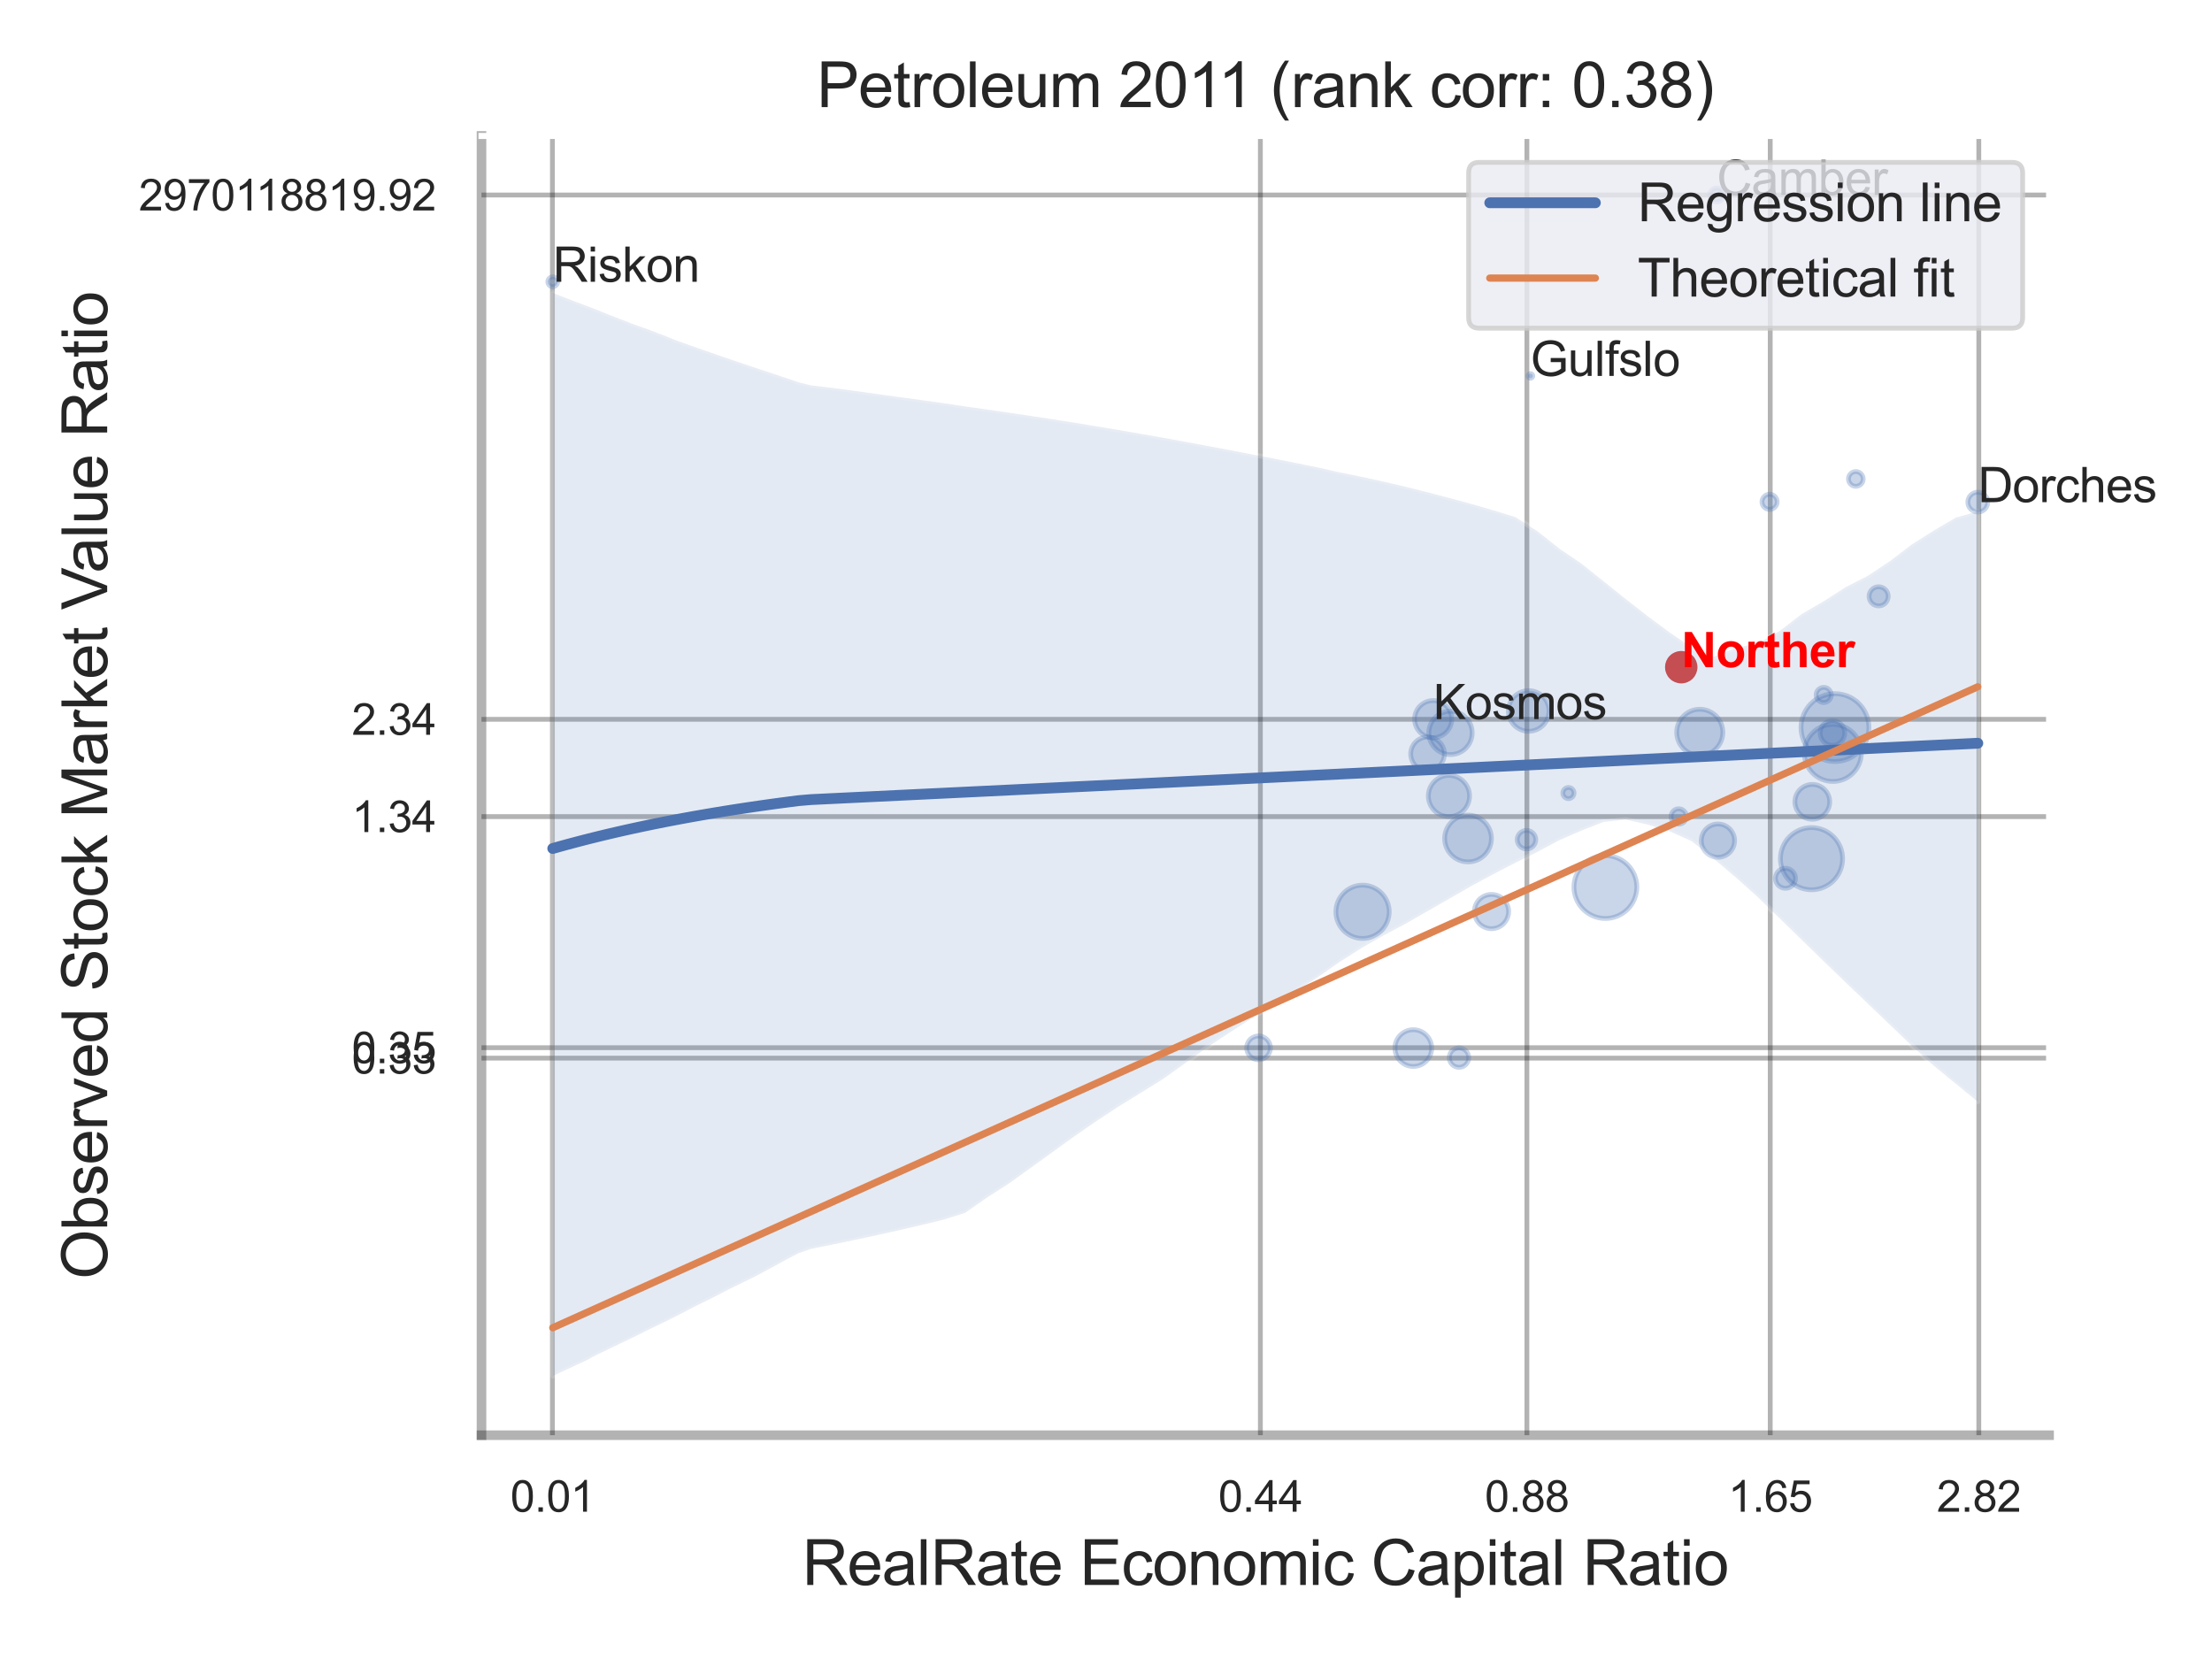 <?xml version="1.0" encoding="utf-8" standalone="no"?>
<!DOCTYPE svg PUBLIC "-//W3C//DTD SVG 1.1//EN"
  "http://www.w3.org/Graphics/SVG/1.1/DTD/svg11.dtd">
<svg xmlns:xlink="http://www.w3.org/1999/xlink" width="460.8pt" height="345.6pt" viewBox="0 0 460.8 345.6" xmlns="http://www.w3.org/2000/svg" version="1.1">
 <defs>
  <style type="text/css">*{stroke-linejoin: round; stroke-linecap: butt}</style>
 </defs>
 <g id="figure_1">
  <g id="patch_1">
   <path d="M 0 345.6 
L 460.8 345.6 
L 460.8 0 
L 0 0 
z
" style="fill: #ffffff"/>
  </g>
  <g id="axes_1">
   <g id="patch_2">
    <path d="M 100.305 298.98 
L 426.858 298.98 
L 426.858 28.32 
L 100.305 28.32 
z
" style="fill: #ffffff"/>
   </g>
   <g id="matplotlib.axis_1">
    <g id="xtick_1">
     <g id="line2d_1">
      <path d="M 115.082 298.98 
L 115.082 28.32 
" clip-path="url(#pbcfd62b602)" style="fill: none; stroke: #000000; stroke-opacity: 0.3; stroke-linecap: round"/>
     </g>
     <g id="text_1">
      <!-- 0.01 -->
      <g style="fill: #262626" transform="translate(106.325 314.922) scale(0.09 -0.09)">
       <defs>
        <path id="ArialMT-30" d="M 266 2259 
Q 266 3072 433 3567 
Q 600 4063 929 4331 
Q 1259 4600 1759 4600 
Q 2128 4600 2406 4451 
Q 2684 4303 2865 4023 
Q 3047 3744 3150 3342 
Q 3253 2941 3253 2259 
Q 3253 1453 3087 958 
Q 2922 463 2592 192 
Q 2263 -78 1759 -78 
Q 1097 -78 719 397 
Q 266 969 266 2259 
z
M 844 2259 
Q 844 1131 1108 757 
Q 1372 384 1759 384 
Q 2147 384 2411 759 
Q 2675 1134 2675 2259 
Q 2675 3391 2411 3762 
Q 2147 4134 1753 4134 
Q 1366 4134 1134 3806 
Q 844 3388 844 2259 
z
" transform="scale(0.016)"/>
        <path id="ArialMT-2e" d="M 581 0 
L 581 641 
L 1222 641 
L 1222 0 
L 581 0 
z
" transform="scale(0.016)"/>
        <path id="ArialMT-31" d="M 2384 0 
L 1822 0 
L 1822 3584 
Q 1619 3391 1289 3197 
Q 959 3003 697 2906 
L 697 3450 
Q 1169 3672 1522 3987 
Q 1875 4303 2022 4600 
L 2384 4600 
L 2384 0 
z
" transform="scale(0.016)"/>
       </defs>
       <use xlink:href="#ArialMT-30"/>
       <use xlink:href="#ArialMT-2e" x="55.615"/>
       <use xlink:href="#ArialMT-30" x="83.398"/>
       <use xlink:href="#ArialMT-31" x="139.014"/>
      </g>
     </g>
    </g>
    <g id="xtick_2">
     <g id="line2d_2">
      <path d="M 262.558 298.98 
L 262.558 28.32 
" clip-path="url(#pbcfd62b602)" style="fill: none; stroke: #000000; stroke-opacity: 0.3; stroke-linecap: round"/>
     </g>
     <g id="text_2">
      <!-- 0.44 -->
      <g style="fill: #262626" transform="translate(253.8 314.922) scale(0.09 -0.09)">
       <defs>
        <path id="ArialMT-34" d="M 2069 0 
L 2069 1097 
L 81 1097 
L 81 1613 
L 2172 4581 
L 2631 4581 
L 2631 1613 
L 3250 1613 
L 3250 1097 
L 2631 1097 
L 2631 0 
L 2069 0 
z
M 2069 1613 
L 2069 3678 
L 634 1613 
L 2069 1613 
z
" transform="scale(0.016)"/>
       </defs>
       <use xlink:href="#ArialMT-30"/>
       <use xlink:href="#ArialMT-2e" x="55.615"/>
       <use xlink:href="#ArialMT-34" x="83.398"/>
       <use xlink:href="#ArialMT-34" x="139.014"/>
      </g>
     </g>
    </g>
    <g id="xtick_3">
     <g id="line2d_3">
      <path d="M 318.078 298.98 
L 318.078 28.32 
" clip-path="url(#pbcfd62b602)" style="fill: none; stroke: #000000; stroke-opacity: 0.3; stroke-linecap: round"/>
     </g>
     <g id="text_3">
      <!-- 0.88 -->
      <g style="fill: #262626" transform="translate(309.321 314.922) scale(0.09 -0.09)">
       <defs>
        <path id="ArialMT-38" d="M 1131 2484 
Q 781 2613 612 2850 
Q 444 3088 444 3419 
Q 444 3919 803 4259 
Q 1163 4600 1759 4600 
Q 2359 4600 2725 4251 
Q 3091 3903 3091 3403 
Q 3091 3084 2923 2848 
Q 2756 2613 2416 2484 
Q 2838 2347 3058 2040 
Q 3278 1734 3278 1309 
Q 3278 722 2862 322 
Q 2447 -78 1769 -78 
Q 1091 -78 675 323 
Q 259 725 259 1325 
Q 259 1772 486 2073 
Q 713 2375 1131 2484 
z
M 1019 3438 
Q 1019 3113 1228 2906 
Q 1438 2700 1772 2700 
Q 2097 2700 2305 2904 
Q 2513 3109 2513 3406 
Q 2513 3716 2298 3927 
Q 2084 4138 1766 4138 
Q 1444 4138 1231 3931 
Q 1019 3725 1019 3438 
z
M 838 1322 
Q 838 1081 952 856 
Q 1066 631 1291 507 
Q 1516 384 1775 384 
Q 2178 384 2440 643 
Q 2703 903 2703 1303 
Q 2703 1709 2433 1975 
Q 2163 2241 1756 2241 
Q 1359 2241 1098 1978 
Q 838 1716 838 1322 
z
" transform="scale(0.016)"/>
       </defs>
       <use xlink:href="#ArialMT-30"/>
       <use xlink:href="#ArialMT-2e" x="55.615"/>
       <use xlink:href="#ArialMT-38" x="83.398"/>
       <use xlink:href="#ArialMT-38" x="139.014"/>
      </g>
     </g>
    </g>
    <g id="xtick_4">
     <g id="line2d_4">
      <path d="M 368.771 298.98 
L 368.771 28.32 
" clip-path="url(#pbcfd62b602)" style="fill: none; stroke: #000000; stroke-opacity: 0.3; stroke-linecap: round"/>
     </g>
     <g id="text_4">
      <!-- 1.65 -->
      <g style="fill: #262626" transform="translate(360.013 314.922) scale(0.09 -0.09)">
       <defs>
        <path id="ArialMT-36" d="M 3184 3459 
L 2625 3416 
Q 2550 3747 2413 3897 
Q 2184 4138 1850 4138 
Q 1581 4138 1378 3988 
Q 1113 3794 959 3422 
Q 806 3050 800 2363 
Q 1003 2672 1297 2822 
Q 1591 2972 1913 2972 
Q 2475 2972 2870 2558 
Q 3266 2144 3266 1488 
Q 3266 1056 3080 686 
Q 2894 316 2569 119 
Q 2244 -78 1831 -78 
Q 1128 -78 684 439 
Q 241 956 241 2144 
Q 241 3472 731 4075 
Q 1159 4600 1884 4600 
Q 2425 4600 2770 4297 
Q 3116 3994 3184 3459 
z
M 888 1484 
Q 888 1194 1011 928 
Q 1134 663 1356 523 
Q 1578 384 1822 384 
Q 2178 384 2434 671 
Q 2691 959 2691 1453 
Q 2691 1928 2437 2201 
Q 2184 2475 1800 2475 
Q 1419 2475 1153 2201 
Q 888 1928 888 1484 
z
" transform="scale(0.016)"/>
        <path id="ArialMT-35" d="M 266 1200 
L 856 1250 
Q 922 819 1161 601 
Q 1400 384 1738 384 
Q 2144 384 2425 690 
Q 2706 997 2706 1503 
Q 2706 1984 2436 2262 
Q 2166 2541 1728 2541 
Q 1456 2541 1237 2417 
Q 1019 2294 894 2097 
L 366 2166 
L 809 4519 
L 3088 4519 
L 3088 3981 
L 1259 3981 
L 1013 2750 
Q 1425 3038 1878 3038 
Q 2478 3038 2890 2622 
Q 3303 2206 3303 1553 
Q 3303 931 2941 478 
Q 2500 -78 1738 -78 
Q 1113 -78 717 272 
Q 322 622 266 1200 
z
" transform="scale(0.016)"/>
       </defs>
       <use xlink:href="#ArialMT-31"/>
       <use xlink:href="#ArialMT-2e" x="55.615"/>
       <use xlink:href="#ArialMT-36" x="83.398"/>
       <use xlink:href="#ArialMT-35" x="139.014"/>
      </g>
     </g>
    </g>
    <g id="xtick_5">
     <g id="line2d_5">
      <path d="M 412.221 298.98 
L 412.221 28.32 
" clip-path="url(#pbcfd62b602)" style="fill: none; stroke: #000000; stroke-opacity: 0.3; stroke-linecap: round"/>
     </g>
     <g id="text_5">
      <!-- 2.82 -->
      <g style="fill: #262626" transform="translate(403.464 314.922) scale(0.09 -0.09)">
       <defs>
        <path id="ArialMT-32" d="M 3222 541 
L 3222 0 
L 194 0 
Q 188 203 259 391 
Q 375 700 629 1000 
Q 884 1300 1366 1694 
Q 2113 2306 2375 2664 
Q 2638 3022 2638 3341 
Q 2638 3675 2398 3904 
Q 2159 4134 1775 4134 
Q 1369 4134 1125 3890 
Q 881 3647 878 3216 
L 300 3275 
Q 359 3922 746 4261 
Q 1134 4600 1788 4600 
Q 2447 4600 2831 4234 
Q 3216 3869 3216 3328 
Q 3216 3053 3103 2787 
Q 2991 2522 2730 2228 
Q 2469 1934 1863 1422 
Q 1356 997 1212 845 
Q 1069 694 975 541 
L 3222 541 
z
" transform="scale(0.016)"/>
       </defs>
       <use xlink:href="#ArialMT-32"/>
       <use xlink:href="#ArialMT-2e" x="55.615"/>
       <use xlink:href="#ArialMT-38" x="83.398"/>
       <use xlink:href="#ArialMT-32" x="139.014"/>
      </g>
     </g>
    </g>
    <g id="xtick_6"/>
    <g id="xtick_7"/>
    <g id="text_6">
     <!-- RealRate Economic Capital Ratio -->
     <g style="fill: #262626" transform="translate(167.123 330.174) scale(0.13 -0.13)">
      <defs>
       <path id="ArialMT-52" d="M 503 0 
L 503 4581 
L 2534 4581 
Q 3147 4581 3465 4457 
Q 3784 4334 3975 4021 
Q 4166 3709 4166 3331 
Q 4166 2844 3850 2509 
Q 3534 2175 2875 2084 
Q 3116 1969 3241 1856 
Q 3506 1613 3744 1247 
L 4541 0 
L 3778 0 
L 3172 953 
Q 2906 1366 2734 1584 
Q 2563 1803 2427 1890 
Q 2291 1978 2150 2013 
Q 2047 2034 1813 2034 
L 1109 2034 
L 1109 0 
L 503 0 
z
M 1109 2559 
L 2413 2559 
Q 2828 2559 3062 2645 
Q 3297 2731 3419 2920 
Q 3541 3109 3541 3331 
Q 3541 3656 3305 3865 
Q 3069 4075 2559 4075 
L 1109 4075 
L 1109 2559 
z
" transform="scale(0.016)"/>
       <path id="ArialMT-65" d="M 2694 1069 
L 3275 997 
Q 3138 488 2766 206 
Q 2394 -75 1816 -75 
Q 1088 -75 661 373 
Q 234 822 234 1631 
Q 234 2469 665 2931 
Q 1097 3394 1784 3394 
Q 2450 3394 2872 2941 
Q 3294 2488 3294 1666 
Q 3294 1616 3291 1516 
L 816 1516 
Q 847 969 1125 678 
Q 1403 388 1819 388 
Q 2128 388 2347 550 
Q 2566 713 2694 1069 
z
M 847 1978 
L 2700 1978 
Q 2663 2397 2488 2606 
Q 2219 2931 1791 2931 
Q 1403 2931 1139 2672 
Q 875 2413 847 1978 
z
" transform="scale(0.016)"/>
       <path id="ArialMT-61" d="M 2588 409 
Q 2275 144 1986 34 
Q 1697 -75 1366 -75 
Q 819 -75 525 192 
Q 231 459 231 875 
Q 231 1119 342 1320 
Q 453 1522 633 1644 
Q 813 1766 1038 1828 
Q 1203 1872 1538 1913 
Q 2219 1994 2541 2106 
Q 2544 2222 2544 2253 
Q 2544 2597 2384 2738 
Q 2169 2928 1744 2928 
Q 1347 2928 1158 2789 
Q 969 2650 878 2297 
L 328 2372 
Q 403 2725 575 2942 
Q 747 3159 1072 3276 
Q 1397 3394 1825 3394 
Q 2250 3394 2515 3294 
Q 2781 3194 2906 3042 
Q 3031 2891 3081 2659 
Q 3109 2516 3109 2141 
L 3109 1391 
Q 3109 606 3145 398 
Q 3181 191 3288 0 
L 2700 0 
Q 2613 175 2588 409 
z
M 2541 1666 
Q 2234 1541 1622 1453 
Q 1275 1403 1131 1340 
Q 988 1278 909 1158 
Q 831 1038 831 891 
Q 831 666 1001 516 
Q 1172 366 1500 366 
Q 1825 366 2078 508 
Q 2331 650 2450 897 
Q 2541 1088 2541 1459 
L 2541 1666 
z
" transform="scale(0.016)"/>
       <path id="ArialMT-6c" d="M 409 0 
L 409 4581 
L 972 4581 
L 972 0 
L 409 0 
z
" transform="scale(0.016)"/>
       <path id="ArialMT-74" d="M 1650 503 
L 1731 6 
Q 1494 -44 1306 -44 
Q 1000 -44 831 53 
Q 663 150 594 308 
Q 525 466 525 972 
L 525 2881 
L 113 2881 
L 113 3319 
L 525 3319 
L 525 4141 
L 1084 4478 
L 1084 3319 
L 1650 3319 
L 1650 2881 
L 1084 2881 
L 1084 941 
Q 1084 700 1114 631 
Q 1144 563 1211 522 
Q 1278 481 1403 481 
Q 1497 481 1650 503 
z
" transform="scale(0.016)"/>
       <path id="ArialMT-20" transform="scale(0.016)"/>
       <path id="ArialMT-45" d="M 506 0 
L 506 4581 
L 3819 4581 
L 3819 4041 
L 1113 4041 
L 1113 2638 
L 3647 2638 
L 3647 2100 
L 1113 2100 
L 1113 541 
L 3925 541 
L 3925 0 
L 506 0 
z
" transform="scale(0.016)"/>
       <path id="ArialMT-63" d="M 2588 1216 
L 3141 1144 
Q 3050 572 2676 248 
Q 2303 -75 1759 -75 
Q 1078 -75 664 370 
Q 250 816 250 1647 
Q 250 2184 428 2587 
Q 606 2991 970 3192 
Q 1334 3394 1763 3394 
Q 2303 3394 2647 3120 
Q 2991 2847 3088 2344 
L 2541 2259 
Q 2463 2594 2264 2762 
Q 2066 2931 1784 2931 
Q 1359 2931 1093 2626 
Q 828 2322 828 1663 
Q 828 994 1084 691 
Q 1341 388 1753 388 
Q 2084 388 2306 591 
Q 2528 794 2588 1216 
z
" transform="scale(0.016)"/>
       <path id="ArialMT-6f" d="M 213 1659 
Q 213 2581 725 3025 
Q 1153 3394 1769 3394 
Q 2453 3394 2887 2945 
Q 3322 2497 3322 1706 
Q 3322 1066 3130 698 
Q 2938 331 2570 128 
Q 2203 -75 1769 -75 
Q 1072 -75 642 372 
Q 213 819 213 1659 
z
M 791 1659 
Q 791 1022 1069 705 
Q 1347 388 1769 388 
Q 2188 388 2466 706 
Q 2744 1025 2744 1678 
Q 2744 2294 2464 2611 
Q 2184 2928 1769 2928 
Q 1347 2928 1069 2612 
Q 791 2297 791 1659 
z
" transform="scale(0.016)"/>
       <path id="ArialMT-6e" d="M 422 0 
L 422 3319 
L 928 3319 
L 928 2847 
Q 1294 3394 1984 3394 
Q 2284 3394 2536 3286 
Q 2788 3178 2913 3003 
Q 3038 2828 3088 2588 
Q 3119 2431 3119 2041 
L 3119 0 
L 2556 0 
L 2556 2019 
Q 2556 2363 2490 2533 
Q 2425 2703 2258 2804 
Q 2091 2906 1866 2906 
Q 1506 2906 1245 2678 
Q 984 2450 984 1813 
L 984 0 
L 422 0 
z
" transform="scale(0.016)"/>
       <path id="ArialMT-6d" d="M 422 0 
L 422 3319 
L 925 3319 
L 925 2853 
Q 1081 3097 1340 3245 
Q 1600 3394 1931 3394 
Q 2300 3394 2536 3241 
Q 2772 3088 2869 2813 
Q 3263 3394 3894 3394 
Q 4388 3394 4653 3120 
Q 4919 2847 4919 2278 
L 4919 0 
L 4359 0 
L 4359 2091 
Q 4359 2428 4304 2576 
Q 4250 2725 4106 2815 
Q 3963 2906 3769 2906 
Q 3419 2906 3187 2673 
Q 2956 2441 2956 1928 
L 2956 0 
L 2394 0 
L 2394 2156 
Q 2394 2531 2256 2718 
Q 2119 2906 1806 2906 
Q 1569 2906 1367 2781 
Q 1166 2656 1075 2415 
Q 984 2175 984 1722 
L 984 0 
L 422 0 
z
" transform="scale(0.016)"/>
       <path id="ArialMT-69" d="M 425 3934 
L 425 4581 
L 988 4581 
L 988 3934 
L 425 3934 
z
M 425 0 
L 425 3319 
L 988 3319 
L 988 0 
L 425 0 
z
" transform="scale(0.016)"/>
       <path id="ArialMT-43" d="M 3763 1606 
L 4369 1453 
Q 4178 706 3683 314 
Q 3188 -78 2472 -78 
Q 1731 -78 1267 223 
Q 803 525 561 1097 
Q 319 1669 319 2325 
Q 319 3041 592 3573 
Q 866 4106 1370 4382 
Q 1875 4659 2481 4659 
Q 3169 4659 3637 4309 
Q 4106 3959 4291 3325 
L 3694 3184 
Q 3534 3684 3231 3912 
Q 2928 4141 2469 4141 
Q 1941 4141 1586 3887 
Q 1231 3634 1087 3207 
Q 944 2781 944 2328 
Q 944 1744 1114 1308 
Q 1284 872 1643 656 
Q 2003 441 2422 441 
Q 2931 441 3284 734 
Q 3638 1028 3763 1606 
z
" transform="scale(0.016)"/>
       <path id="ArialMT-70" d="M 422 -1272 
L 422 3319 
L 934 3319 
L 934 2888 
Q 1116 3141 1344 3267 
Q 1572 3394 1897 3394 
Q 2322 3394 2647 3175 
Q 2972 2956 3137 2557 
Q 3303 2159 3303 1684 
Q 3303 1175 3120 767 
Q 2938 359 2589 142 
Q 2241 -75 1856 -75 
Q 1575 -75 1351 44 
Q 1128 163 984 344 
L 984 -1272 
L 422 -1272 
z
M 931 1641 
Q 931 1000 1190 694 
Q 1450 388 1819 388 
Q 2194 388 2461 705 
Q 2728 1022 2728 1688 
Q 2728 2322 2467 2637 
Q 2206 2953 1844 2953 
Q 1484 2953 1207 2617 
Q 931 2281 931 1641 
z
" transform="scale(0.016)"/>
      </defs>
      <use xlink:href="#ArialMT-52"/>
      <use xlink:href="#ArialMT-65" x="72.217"/>
      <use xlink:href="#ArialMT-61" x="127.832"/>
      <use xlink:href="#ArialMT-6c" x="183.447"/>
      <use xlink:href="#ArialMT-52" x="205.664"/>
      <use xlink:href="#ArialMT-61" x="277.881"/>
      <use xlink:href="#ArialMT-74" x="333.496"/>
      <use xlink:href="#ArialMT-65" x="361.279"/>
      <use xlink:href="#ArialMT-20" x="416.895"/>
      <use xlink:href="#ArialMT-45" x="444.678"/>
      <use xlink:href="#ArialMT-63" x="511.377"/>
      <use xlink:href="#ArialMT-6f" x="561.377"/>
      <use xlink:href="#ArialMT-6e" x="616.992"/>
      <use xlink:href="#ArialMT-6f" x="672.607"/>
      <use xlink:href="#ArialMT-6d" x="728.223"/>
      <use xlink:href="#ArialMT-69" x="811.523"/>
      <use xlink:href="#ArialMT-63" x="833.74"/>
      <use xlink:href="#ArialMT-20" x="883.74"/>
      <use xlink:href="#ArialMT-43" x="911.523"/>
      <use xlink:href="#ArialMT-61" x="983.74"/>
      <use xlink:href="#ArialMT-70" x="1039.355"/>
      <use xlink:href="#ArialMT-69" x="1094.971"/>
      <use xlink:href="#ArialMT-74" x="1117.188"/>
      <use xlink:href="#ArialMT-61" x="1144.971"/>
      <use xlink:href="#ArialMT-6c" x="1200.586"/>
      <use xlink:href="#ArialMT-20" x="1222.803"/>
      <use xlink:href="#ArialMT-52" x="1250.586"/>
      <use xlink:href="#ArialMT-61" x="1322.803"/>
      <use xlink:href="#ArialMT-74" x="1378.418"/>
      <use xlink:href="#ArialMT-69" x="1406.201"/>
      <use xlink:href="#ArialMT-6f" x="1428.418"/>
     </g>
    </g>
   </g>
   <g id="matplotlib.axis_2">
    <g id="ytick_1">
     <g id="line2d_6">
      <path d="M 100.305 220.425 
L 426.858 220.425 
" clip-path="url(#pbcfd62b602)" style="fill: none; stroke: #000000; stroke-opacity: 0.3; stroke-linecap: round"/>
     </g>
     <g id="text_7">
      <!-- 0.33 -->
      <g style="fill: #262626" transform="translate(73.29 223.646) scale(0.09 -0.09)">
       <defs>
        <path id="ArialMT-33" d="M 269 1209 
L 831 1284 
Q 928 806 1161 595 
Q 1394 384 1728 384 
Q 2125 384 2398 659 
Q 2672 934 2672 1341 
Q 2672 1728 2419 1979 
Q 2166 2231 1775 2231 
Q 1616 2231 1378 2169 
L 1441 2663 
Q 1497 2656 1531 2656 
Q 1891 2656 2178 2843 
Q 2466 3031 2466 3422 
Q 2466 3731 2256 3934 
Q 2047 4138 1716 4138 
Q 1388 4138 1169 3931 
Q 950 3725 888 3313 
L 325 3413 
Q 428 3978 793 4289 
Q 1159 4600 1703 4600 
Q 2078 4600 2393 4439 
Q 2709 4278 2876 4000 
Q 3044 3722 3044 3409 
Q 3044 3113 2884 2869 
Q 2725 2625 2413 2481 
Q 2819 2388 3044 2092 
Q 3269 1797 3269 1353 
Q 3269 753 2831 336 
Q 2394 -81 1725 -81 
Q 1122 -81 723 278 
Q 325 638 269 1209 
z
" transform="scale(0.016)"/>
       </defs>
       <use xlink:href="#ArialMT-30"/>
       <use xlink:href="#ArialMT-2e" x="55.615"/>
       <use xlink:href="#ArialMT-33" x="83.398"/>
       <use xlink:href="#ArialMT-33" x="139.014"/>
      </g>
     </g>
    </g>
    <g id="ytick_2">
     <g id="line2d_7">
      <path d="M 100.305 218.253 
L 426.858 218.253 
" clip-path="url(#pbcfd62b602)" style="fill: none; stroke: #000000; stroke-opacity: 0.3; stroke-linecap: round"/>
     </g>
     <g id="text_8">
      <!-- 0.35 -->
      <g style="fill: #262626" transform="translate(73.29 221.474) scale(0.09 -0.09)">
       <use xlink:href="#ArialMT-30"/>
       <use xlink:href="#ArialMT-2e" x="55.615"/>
       <use xlink:href="#ArialMT-33" x="83.398"/>
       <use xlink:href="#ArialMT-35" x="139.014"/>
      </g>
     </g>
    </g>
    <g id="ytick_3">
     <g id="line2d_8">
      <path d="M 100.305 170.116 
L 426.858 170.116 
" clip-path="url(#pbcfd62b602)" style="fill: none; stroke: #000000; stroke-opacity: 0.3; stroke-linecap: round"/>
     </g>
     <g id="text_9">
      <!-- 1.34 -->
      <g style="fill: #262626" transform="translate(73.29 173.337) scale(0.09 -0.09)">
       <use xlink:href="#ArialMT-31"/>
       <use xlink:href="#ArialMT-2e" x="55.615"/>
       <use xlink:href="#ArialMT-33" x="83.398"/>
       <use xlink:href="#ArialMT-34" x="139.014"/>
      </g>
     </g>
    </g>
    <g id="ytick_4">
     <g id="line2d_9">
      <path d="M 100.305 149.848 
L 426.858 149.848 
" clip-path="url(#pbcfd62b602)" style="fill: none; stroke: #000000; stroke-opacity: 0.3; stroke-linecap: round"/>
     </g>
     <g id="text_10">
      <!-- 2.34 -->
      <g style="fill: #262626" transform="translate(73.29 153.069) scale(0.09 -0.09)">
       <use xlink:href="#ArialMT-32"/>
       <use xlink:href="#ArialMT-2e" x="55.615"/>
       <use xlink:href="#ArialMT-33" x="83.398"/>
       <use xlink:href="#ArialMT-34" x="139.014"/>
      </g>
     </g>
    </g>
    <g id="ytick_5">
     <g id="line2d_10">
      <path d="M 100.305 40.625 
L 426.858 40.625 
" clip-path="url(#pbcfd62b602)" style="fill: none; stroke: #000000; stroke-opacity: 0.3; stroke-linecap: round"/>
     </g>
     <g id="text_11">
      <!-- 2970118819.92 -->
      <g style="fill: #262626" transform="translate(28.91 43.846) scale(0.09 -0.09)">
       <defs>
        <path id="ArialMT-39" d="M 350 1059 
L 891 1109 
Q 959 728 1153 556 
Q 1347 384 1650 384 
Q 1909 384 2104 503 
Q 2300 622 2425 820 
Q 2550 1019 2634 1356 
Q 2719 1694 2719 2044 
Q 2719 2081 2716 2156 
Q 2547 1888 2255 1720 
Q 1963 1553 1622 1553 
Q 1053 1553 659 1965 
Q 266 2378 266 3053 
Q 266 3750 677 4175 
Q 1088 4600 1706 4600 
Q 2153 4600 2523 4359 
Q 2894 4119 3086 3673 
Q 3278 3228 3278 2384 
Q 3278 1506 3087 986 
Q 2897 466 2520 194 
Q 2144 -78 1638 -78 
Q 1100 -78 759 220 
Q 419 519 350 1059 
z
M 2653 3081 
Q 2653 3566 2395 3850 
Q 2138 4134 1775 4134 
Q 1400 4134 1122 3828 
Q 844 3522 844 3034 
Q 844 2597 1108 2323 
Q 1372 2050 1759 2050 
Q 2150 2050 2401 2323 
Q 2653 2597 2653 3081 
z
" transform="scale(0.016)"/>
        <path id="ArialMT-37" d="M 303 3981 
L 303 4522 
L 3269 4522 
L 3269 4084 
Q 2831 3619 2401 2847 
Q 1972 2075 1738 1259 
Q 1569 684 1522 0 
L 944 0 
Q 953 541 1156 1306 
Q 1359 2072 1739 2783 
Q 2119 3494 2547 3981 
L 303 3981 
z
" transform="scale(0.016)"/>
       </defs>
       <use xlink:href="#ArialMT-32"/>
       <use xlink:href="#ArialMT-39" x="55.615"/>
       <use xlink:href="#ArialMT-37" x="111.23"/>
       <use xlink:href="#ArialMT-30" x="166.846"/>
       <use xlink:href="#ArialMT-31" x="222.461"/>
       <use xlink:href="#ArialMT-31" x="270.701"/>
       <use xlink:href="#ArialMT-38" x="326.316"/>
       <use xlink:href="#ArialMT-38" x="381.932"/>
       <use xlink:href="#ArialMT-31" x="437.547"/>
       <use xlink:href="#ArialMT-39" x="493.162"/>
       <use xlink:href="#ArialMT-2e" x="548.777"/>
       <use xlink:href="#ArialMT-39" x="576.561"/>
       <use xlink:href="#ArialMT-32" x="632.176"/>
      </g>
     </g>
    </g>
    <g id="ytick_6"/>
    <g id="ytick_7"/>
    <g id="ytick_8"/>
    <g id="ytick_9"/>
    <g id="ytick_10"/>
    <g id="text_12">
     <!-- Observed Stock Market Value Ratio -->
     <g style="fill: #262626" transform="translate(22.327 266.489) rotate(-90) scale(0.13 -0.13)">
      <defs>
       <path id="ArialMT-4f" d="M 309 2231 
Q 309 3372 921 4017 
Q 1534 4663 2503 4663 
Q 3138 4663 3647 4359 
Q 4156 4056 4423 3514 
Q 4691 2972 4691 2284 
Q 4691 1588 4409 1038 
Q 4128 488 3612 205 
Q 3097 -78 2500 -78 
Q 1853 -78 1343 234 
Q 834 547 571 1087 
Q 309 1628 309 2231 
z
M 934 2222 
Q 934 1394 1379 917 
Q 1825 441 2497 441 
Q 3181 441 3623 922 
Q 4066 1403 4066 2288 
Q 4066 2847 3877 3264 
Q 3688 3681 3323 3911 
Q 2959 4141 2506 4141 
Q 1863 4141 1398 3698 
Q 934 3256 934 2222 
z
" transform="scale(0.016)"/>
       <path id="ArialMT-62" d="M 941 0 
L 419 0 
L 419 4581 
L 981 4581 
L 981 2947 
Q 1338 3394 1891 3394 
Q 2197 3394 2470 3270 
Q 2744 3147 2920 2923 
Q 3097 2700 3197 2384 
Q 3297 2069 3297 1709 
Q 3297 856 2875 390 
Q 2453 -75 1863 -75 
Q 1275 -75 941 416 
L 941 0 
z
M 934 1684 
Q 934 1088 1097 822 
Q 1363 388 1816 388 
Q 2184 388 2453 708 
Q 2722 1028 2722 1663 
Q 2722 2313 2464 2622 
Q 2206 2931 1841 2931 
Q 1472 2931 1203 2611 
Q 934 2291 934 1684 
z
" transform="scale(0.016)"/>
       <path id="ArialMT-73" d="M 197 991 
L 753 1078 
Q 800 744 1014 566 
Q 1228 388 1613 388 
Q 2000 388 2187 545 
Q 2375 703 2375 916 
Q 2375 1106 2209 1216 
Q 2094 1291 1634 1406 
Q 1016 1563 777 1677 
Q 538 1791 414 1992 
Q 291 2194 291 2438 
Q 291 2659 392 2848 
Q 494 3038 669 3163 
Q 800 3259 1026 3326 
Q 1253 3394 1513 3394 
Q 1903 3394 2198 3281 
Q 2494 3169 2634 2976 
Q 2775 2784 2828 2463 
L 2278 2388 
Q 2241 2644 2061 2787 
Q 1881 2931 1553 2931 
Q 1166 2931 1000 2803 
Q 834 2675 834 2503 
Q 834 2394 903 2306 
Q 972 2216 1119 2156 
Q 1203 2125 1616 2013 
Q 2213 1853 2448 1751 
Q 2684 1650 2818 1456 
Q 2953 1263 2953 975 
Q 2953 694 2789 445 
Q 2625 197 2315 61 
Q 2006 -75 1616 -75 
Q 969 -75 630 194 
Q 291 463 197 991 
z
" transform="scale(0.016)"/>
       <path id="ArialMT-72" d="M 416 0 
L 416 3319 
L 922 3319 
L 922 2816 
Q 1116 3169 1280 3281 
Q 1444 3394 1641 3394 
Q 1925 3394 2219 3213 
L 2025 2691 
Q 1819 2813 1613 2813 
Q 1428 2813 1281 2702 
Q 1134 2591 1072 2394 
Q 978 2094 978 1738 
L 978 0 
L 416 0 
z
" transform="scale(0.016)"/>
       <path id="ArialMT-76" d="M 1344 0 
L 81 3319 
L 675 3319 
L 1388 1331 
Q 1503 1009 1600 663 
Q 1675 925 1809 1294 
L 2547 3319 
L 3125 3319 
L 1869 0 
L 1344 0 
z
" transform="scale(0.016)"/>
       <path id="ArialMT-64" d="M 2575 0 
L 2575 419 
Q 2259 -75 1647 -75 
Q 1250 -75 917 144 
Q 584 363 401 755 
Q 219 1147 219 1656 
Q 219 2153 384 2558 
Q 550 2963 881 3178 
Q 1213 3394 1622 3394 
Q 1922 3394 2156 3267 
Q 2391 3141 2538 2938 
L 2538 4581 
L 3097 4581 
L 3097 0 
L 2575 0 
z
M 797 1656 
Q 797 1019 1065 703 
Q 1334 388 1700 388 
Q 2069 388 2326 689 
Q 2584 991 2584 1609 
Q 2584 2291 2321 2609 
Q 2059 2928 1675 2928 
Q 1300 2928 1048 2622 
Q 797 2316 797 1656 
z
" transform="scale(0.016)"/>
       <path id="ArialMT-53" d="M 288 1472 
L 859 1522 
Q 900 1178 1048 958 
Q 1197 738 1509 602 
Q 1822 466 2213 466 
Q 2559 466 2825 569 
Q 3091 672 3220 851 
Q 3350 1031 3350 1244 
Q 3350 1459 3225 1620 
Q 3100 1781 2813 1891 
Q 2628 1963 1997 2114 
Q 1366 2266 1113 2400 
Q 784 2572 623 2826 
Q 463 3081 463 3397 
Q 463 3744 659 4045 
Q 856 4347 1234 4503 
Q 1613 4659 2075 4659 
Q 2584 4659 2973 4495 
Q 3363 4331 3572 4012 
Q 3781 3694 3797 3291 
L 3216 3247 
Q 3169 3681 2898 3903 
Q 2628 4125 2100 4125 
Q 1550 4125 1298 3923 
Q 1047 3722 1047 3438 
Q 1047 3191 1225 3031 
Q 1400 2872 2139 2705 
Q 2878 2538 3153 2413 
Q 3553 2228 3743 1945 
Q 3934 1663 3934 1294 
Q 3934 928 3725 604 
Q 3516 281 3123 101 
Q 2731 -78 2241 -78 
Q 1619 -78 1198 103 
Q 778 284 539 648 
Q 300 1013 288 1472 
z
" transform="scale(0.016)"/>
       <path id="ArialMT-6b" d="M 425 0 
L 425 4581 
L 988 4581 
L 988 1969 
L 2319 3319 
L 3047 3319 
L 1778 2088 
L 3175 0 
L 2481 0 
L 1384 1697 
L 988 1316 
L 988 0 
L 425 0 
z
" transform="scale(0.016)"/>
       <path id="ArialMT-4d" d="M 475 0 
L 475 4581 
L 1388 4581 
L 2472 1338 
Q 2622 884 2691 659 
Q 2769 909 2934 1394 
L 4031 4581 
L 4847 4581 
L 4847 0 
L 4263 0 
L 4263 3834 
L 2931 0 
L 2384 0 
L 1059 3900 
L 1059 0 
L 475 0 
z
" transform="scale(0.016)"/>
       <path id="ArialMT-56" d="M 1803 0 
L 28 4581 
L 684 4581 
L 1875 1253 
Q 2019 853 2116 503 
Q 2222 878 2363 1253 
L 3600 4581 
L 4219 4581 
L 2425 0 
L 1803 0 
z
" transform="scale(0.016)"/>
       <path id="ArialMT-75" d="M 2597 0 
L 2597 488 
Q 2209 -75 1544 -75 
Q 1250 -75 995 37 
Q 741 150 617 320 
Q 494 491 444 738 
Q 409 903 409 1263 
L 409 3319 
L 972 3319 
L 972 1478 
Q 972 1038 1006 884 
Q 1059 663 1231 536 
Q 1403 409 1656 409 
Q 1909 409 2131 539 
Q 2353 669 2445 892 
Q 2538 1116 2538 1541 
L 2538 3319 
L 3100 3319 
L 3100 0 
L 2597 0 
z
" transform="scale(0.016)"/>
      </defs>
      <use xlink:href="#ArialMT-4f"/>
      <use xlink:href="#ArialMT-62" x="77.783"/>
      <use xlink:href="#ArialMT-73" x="133.398"/>
      <use xlink:href="#ArialMT-65" x="183.398"/>
      <use xlink:href="#ArialMT-72" x="239.014"/>
      <use xlink:href="#ArialMT-76" x="272.314"/>
      <use xlink:href="#ArialMT-65" x="322.314"/>
      <use xlink:href="#ArialMT-64" x="377.93"/>
      <use xlink:href="#ArialMT-20" x="433.545"/>
      <use xlink:href="#ArialMT-53" x="461.328"/>
      <use xlink:href="#ArialMT-74" x="528.027"/>
      <use xlink:href="#ArialMT-6f" x="555.811"/>
      <use xlink:href="#ArialMT-63" x="611.426"/>
      <use xlink:href="#ArialMT-6b" x="661.426"/>
      <use xlink:href="#ArialMT-20" x="711.426"/>
      <use xlink:href="#ArialMT-4d" x="739.209"/>
      <use xlink:href="#ArialMT-61" x="822.51"/>
      <use xlink:href="#ArialMT-72" x="878.125"/>
      <use xlink:href="#ArialMT-6b" x="911.426"/>
      <use xlink:href="#ArialMT-65" x="961.426"/>
      <use xlink:href="#ArialMT-74" x="1017.041"/>
      <use xlink:href="#ArialMT-20" x="1044.824"/>
      <use xlink:href="#ArialMT-56" x="1072.607"/>
      <use xlink:href="#ArialMT-61" x="1131.932"/>
      <use xlink:href="#ArialMT-6c" x="1187.547"/>
      <use xlink:href="#ArialMT-75" x="1209.764"/>
      <use xlink:href="#ArialMT-65" x="1265.379"/>
      <use xlink:href="#ArialMT-20" x="1320.994"/>
      <use xlink:href="#ArialMT-52" x="1348.777"/>
      <use xlink:href="#ArialMT-61" x="1420.994"/>
      <use xlink:href="#ArialMT-74" x="1476.609"/>
      <use xlink:href="#ArialMT-69" x="1504.393"/>
      <use xlink:href="#ArialMT-6f" x="1526.609"/>
     </g>
    </g>
   </g>
   <g id="PathCollection_1">
    <path d="M 354.098 157.368 
C 355.373 157.368 356.597 156.861 357.499 155.959 
C 358.401 155.057 358.907 153.834 358.907 152.558 
C 358.907 151.283 358.401 150.06 357.499 149.158 
C 356.597 148.256 355.373 147.749 354.098 147.749 
C 352.822 147.749 351.599 148.256 350.697 149.158 
C 349.795 150.06 349.289 151.283 349.289 152.558 
C 349.289 153.834 349.795 155.057 350.697 155.959 
C 351.599 156.861 352.822 157.368 354.098 157.368 
z
" clip-path="url(#pbcfd62b602)" style="fill: #4c72b0; fill-opacity: 0.3; stroke: #4c72b0; stroke-opacity: 0.3"/>
    <path d="M 303.935 222.346 
C 304.473 222.346 304.99 222.132 305.37 221.751 
C 305.751 221.371 305.965 220.854 305.965 220.316 
C 305.965 219.777 305.751 219.261 305.37 218.88 
C 304.99 218.5 304.473 218.286 303.935 218.286 
C 303.396 218.286 302.88 218.5 302.499 218.88 
C 302.119 219.261 301.905 219.777 301.905 220.316 
C 301.905 220.854 302.119 221.371 302.499 221.751 
C 302.88 222.132 303.396 222.346 303.935 222.346 
z
" clip-path="url(#pbcfd62b602)" style="fill: #4c72b0; fill-opacity: 0.3; stroke: #4c72b0; stroke-opacity: 0.3"/>
    <path d="M 294.42 222.161 
C 295.435 222.161 296.408 221.758 297.126 221.04 
C 297.844 220.322 298.247 219.349 298.247 218.334 
C 298.247 217.319 297.844 216.346 297.126 215.628 
C 296.408 214.911 295.435 214.507 294.42 214.507 
C 293.405 214.507 292.432 214.911 291.714 215.628 
C 290.996 216.346 290.593 217.319 290.593 218.334 
C 290.593 219.349 290.996 220.322 291.714 221.04 
C 292.432 221.758 293.405 222.161 294.42 222.161 
z
" clip-path="url(#pbcfd62b602)" style="fill: #4c72b0; fill-opacity: 0.3; stroke: #4c72b0; stroke-opacity: 0.3"/>
    <path d="M 305.819 179.552 
C 307.112 179.552 308.353 179.038 309.267 178.124 
C 310.181 177.209 310.695 175.969 310.695 174.676 
C 310.695 173.383 310.181 172.143 309.267 171.228 
C 308.353 170.314 307.112 169.8 305.819 169.8 
C 304.526 169.8 303.286 170.314 302.372 171.228 
C 301.457 172.143 300.944 173.383 300.944 174.676 
C 300.944 175.969 301.457 177.209 302.372 178.124 
C 303.286 179.038 304.526 179.552 305.819 179.552 
z
" clip-path="url(#pbcfd62b602)" style="fill: #4c72b0; fill-opacity: 0.3; stroke: #4c72b0; stroke-opacity: 0.3"/>
    <path d="M 262.179 220.77 
C 262.837 220.77 263.468 220.509 263.933 220.043 
C 264.398 219.578 264.659 218.947 264.659 218.289 
C 264.659 217.631 264.398 217 263.933 216.535 
C 263.468 216.07 262.837 215.809 262.179 215.809 
C 261.521 215.809 260.89 216.07 260.425 216.535 
C 259.96 217 259.698 217.631 259.698 218.289 
C 259.698 218.947 259.96 219.578 260.425 220.043 
C 260.89 220.509 261.521 220.77 262.179 220.77 
z
" clip-path="url(#pbcfd62b602)" style="fill: #4c72b0; fill-opacity: 0.3; stroke: #4c72b0; stroke-opacity: 0.3"/>
    <path d="M 317.998 176.857 
C 318.511 176.857 319.004 176.652 319.367 176.289 
C 319.731 175.926 319.935 175.433 319.935 174.919 
C 319.935 174.405 319.731 173.913 319.367 173.549 
C 319.004 173.186 318.511 172.982 317.998 172.982 
C 317.484 172.982 316.991 173.186 316.628 173.549 
C 316.264 173.913 316.06 174.405 316.06 174.919 
C 316.06 175.433 316.264 175.926 316.628 176.289 
C 316.991 176.652 317.484 176.857 317.998 176.857 
z
" clip-path="url(#pbcfd62b602)" style="fill: #4c72b0; fill-opacity: 0.3; stroke: #4c72b0; stroke-opacity: 0.3"/>
    <path d="M 379.913 146.353 
C 380.333 146.353 380.736 146.186 381.033 145.889 
C 381.329 145.592 381.496 145.19 381.496 144.77 
C 381.496 144.35 381.329 143.947 381.033 143.651 
C 380.736 143.354 380.333 143.187 379.913 143.187 
C 379.493 143.187 379.091 143.354 378.794 143.651 
C 378.497 143.947 378.33 144.35 378.33 144.77 
C 378.33 145.19 378.497 145.592 378.794 145.889 
C 379.091 146.186 379.493 146.353 379.913 146.353 
z
" clip-path="url(#pbcfd62b602)" style="fill: #4c72b0; fill-opacity: 0.3; stroke: #4c72b0; stroke-opacity: 0.3"/>
    <path d="M 371.943 185.054 
C 372.497 185.054 373.028 184.834 373.42 184.442 
C 373.812 184.051 374.032 183.519 374.032 182.965 
C 374.032 182.412 373.812 181.88 373.42 181.489 
C 373.028 181.097 372.497 180.877 371.943 180.877 
C 371.389 180.877 370.858 181.097 370.466 181.489 
C 370.075 181.88 369.855 182.412 369.855 182.965 
C 369.855 183.519 370.075 184.051 370.466 184.442 
C 370.858 184.834 371.389 185.054 371.943 185.054 
z
" clip-path="url(#pbcfd62b602)" style="fill: #4c72b0; fill-opacity: 0.3; stroke: #4c72b0; stroke-opacity: 0.3"/>
    <path d="M 334.432 191.334 
C 336.17 191.334 337.837 190.644 339.066 189.415 
C 340.295 188.186 340.985 186.519 340.985 184.781 
C 340.985 183.043 340.295 181.377 339.066 180.148 
C 337.837 178.919 336.17 178.229 334.432 178.229 
C 332.695 178.229 331.028 178.919 329.799 180.148 
C 328.57 181.377 327.88 183.043 327.88 184.781 
C 327.88 186.519 328.57 188.186 329.799 189.415 
C 331.028 190.644 332.695 191.334 334.432 191.334 
z
" clip-path="url(#pbcfd62b602)" style="fill: #4c72b0; fill-opacity: 0.3; stroke: #4c72b0; stroke-opacity: 0.3"/>
    <path d="M 391.356 126.229 
C 391.886 126.229 392.394 126.019 392.768 125.644 
C 393.143 125.269 393.354 124.761 393.354 124.232 
C 393.354 123.702 393.143 123.194 392.768 122.819 
C 392.394 122.444 391.886 122.234 391.356 122.234 
C 390.826 122.234 390.318 122.444 389.944 122.819 
C 389.569 123.194 389.359 123.702 389.359 124.232 
C 389.359 124.761 389.569 125.269 389.944 125.644 
C 390.318 126.019 390.826 126.229 391.356 126.229 
z
" clip-path="url(#pbcfd62b602)" style="fill: #4c72b0; fill-opacity: 0.3; stroke: #4c72b0; stroke-opacity: 0.3"/>
    <path d="M 302.165 157.191 
C 303.363 157.191 304.513 156.715 305.361 155.867 
C 306.209 155.02 306.685 153.87 306.685 152.671 
C 306.685 151.472 306.209 150.322 305.361 149.475 
C 304.513 148.627 303.363 148.151 302.165 148.151 
C 300.966 148.151 299.816 148.627 298.968 149.475 
C 298.121 150.322 297.645 151.472 297.645 152.671 
C 297.645 153.87 298.121 155.02 298.968 155.867 
C 299.816 156.715 300.966 157.191 302.165 157.191 
z
" clip-path="url(#pbcfd62b602)" style="fill: #4c72b0; fill-opacity: 0.3; stroke: #4c72b0; stroke-opacity: 0.3"/>
    <path d="M 326.737 166.376 
C 327.046 166.376 327.343 166.253 327.562 166.034 
C 327.781 165.815 327.904 165.519 327.904 165.209 
C 327.904 164.9 327.781 164.603 327.562 164.384 
C 327.343 164.165 327.046 164.042 326.737 164.042 
C 326.427 164.042 326.131 164.165 325.912 164.384 
C 325.693 164.603 325.57 164.9 325.57 165.209 
C 325.57 165.519 325.693 165.815 325.912 166.034 
C 326.131 166.253 326.427 166.376 326.737 166.376 
z
" clip-path="url(#pbcfd62b602)" style="fill: #4c72b0; fill-opacity: 0.3; stroke: #4c72b0; stroke-opacity: 0.3"/>
    <path d="M 382.257 158.641 
C 384.132 158.641 385.931 157.896 387.257 156.57 
C 388.583 155.244 389.328 153.445 389.328 151.57 
C 389.328 149.694 388.583 147.896 387.257 146.57 
C 385.931 145.244 384.132 144.499 382.257 144.499 
C 380.382 144.499 378.583 145.244 377.257 146.57 
C 375.931 147.896 375.186 149.694 375.186 151.57 
C 375.186 153.445 375.931 155.244 377.257 156.57 
C 378.583 157.896 380.382 158.641 382.257 158.641 
z
" clip-path="url(#pbcfd62b602)" style="fill: #4c72b0; fill-opacity: 0.3; stroke: #4c72b0; stroke-opacity: 0.3"/>
    <path d="M 381.814 162.796 
C 383.391 162.796 384.904 162.17 386.019 161.054 
C 387.135 159.939 387.762 158.426 387.762 156.848 
C 387.762 155.271 387.135 153.758 386.019 152.643 
C 384.904 151.527 383.391 150.901 381.814 150.901 
C 380.236 150.901 378.723 151.527 377.608 152.643 
C 376.493 153.758 375.866 155.271 375.866 156.848 
C 375.866 158.426 376.493 159.939 377.608 161.054 
C 378.723 162.17 380.236 162.796 381.814 162.796 
z
" clip-path="url(#pbcfd62b602)" style="fill: #4c72b0; fill-opacity: 0.3; stroke: #4c72b0; stroke-opacity: 0.3"/>
    <path d="M 310.707 193.462 
C 311.653 193.462 312.56 193.086 313.229 192.417 
C 313.898 191.748 314.274 190.841 314.274 189.895 
C 314.274 188.949 313.898 188.041 313.229 187.372 
C 312.56 186.703 311.653 186.327 310.707 186.327 
C 309.761 186.327 308.853 186.703 308.184 187.372 
C 307.515 188.041 307.139 188.949 307.139 189.895 
C 307.139 190.841 307.515 191.748 308.184 192.417 
C 308.853 193.086 309.761 193.462 310.707 193.462 
z
" clip-path="url(#pbcfd62b602)" style="fill: #4c72b0; fill-opacity: 0.3; stroke: #4c72b0; stroke-opacity: 0.3"/>
    <path d="M 318.451 152.341 
C 319.573 152.341 320.65 151.895 321.444 151.101 
C 322.238 150.307 322.684 149.23 322.684 148.108 
C 322.684 146.985 322.238 145.908 321.444 145.114 
C 320.65 144.32 319.573 143.874 318.451 143.874 
C 317.328 143.874 316.251 144.32 315.457 145.114 
C 314.663 145.908 314.217 146.985 314.217 148.108 
C 314.217 149.23 314.663 150.307 315.457 151.101 
C 316.251 151.895 317.328 152.341 318.451 152.341 
z
" clip-path="url(#pbcfd62b602)" style="fill: #4c72b0; fill-opacity: 0.3; stroke: #4c72b0; stroke-opacity: 0.3"/>
    <path d="M 301.844 170.114 
C 302.983 170.114 304.076 169.661 304.881 168.856 
C 305.686 168.051 306.138 166.959 306.138 165.82 
C 306.138 164.681 305.686 163.589 304.881 162.783 
C 304.076 161.978 302.983 161.526 301.844 161.526 
C 300.706 161.526 299.613 161.978 298.808 162.783 
C 298.003 163.589 297.55 164.681 297.55 165.82 
C 297.55 166.959 298.003 168.051 298.808 168.856 
C 299.613 169.661 300.706 170.114 301.844 170.114 
z
" clip-path="url(#pbcfd62b602)" style="fill: #4c72b0; fill-opacity: 0.3; stroke: #4c72b0; stroke-opacity: 0.3"/>
    <path d="M 381.728 155.267 
C 382.41 155.267 383.064 154.996 383.545 154.514 
C 384.027 154.032 384.298 153.379 384.298 152.697 
C 384.298 152.016 384.027 151.362 383.545 150.881 
C 383.064 150.399 382.41 150.128 381.728 150.128 
C 381.047 150.128 380.393 150.399 379.912 150.881 
C 379.43 151.362 379.159 152.016 379.159 152.697 
C 379.159 153.379 379.43 154.032 379.912 154.514 
C 380.393 154.996 381.047 155.267 381.728 155.267 
z
" clip-path="url(#pbcfd62b602)" style="fill: #4c72b0; fill-opacity: 0.3; stroke: #4c72b0; stroke-opacity: 0.3"/>
    <path d="M 349.71 171.691 
C 350.136 171.691 350.545 171.522 350.846 171.221 
C 351.147 170.92 351.317 170.511 351.317 170.085 
C 351.317 169.659 351.147 169.25 350.846 168.949 
C 350.545 168.648 350.136 168.478 349.71 168.478 
C 349.284 168.478 348.875 168.648 348.574 168.949 
C 348.273 169.25 348.104 169.659 348.104 170.085 
C 348.104 170.511 348.273 170.92 348.574 171.221 
C 348.875 171.522 349.284 171.691 349.71 171.691 
z
" clip-path="url(#pbcfd62b602)" style="fill: #4c72b0; fill-opacity: 0.3; stroke: #4c72b0; stroke-opacity: 0.3"/>
    <path d="M 368.634 106.123 
C 369.053 106.123 369.455 105.956 369.752 105.66 
C 370.048 105.363 370.215 104.961 370.215 104.542 
C 370.215 104.123 370.048 103.72 369.752 103.424 
C 369.455 103.127 369.053 102.961 368.634 102.961 
C 368.214 102.961 367.812 103.127 367.516 103.424 
C 367.219 103.72 367.053 104.123 367.053 104.542 
C 367.053 104.961 367.219 105.363 367.516 105.66 
C 367.812 105.956 368.214 106.123 368.634 106.123 
z
" clip-path="url(#pbcfd62b602)" style="fill: #4c72b0; fill-opacity: 0.3; stroke: #4c72b0; stroke-opacity: 0.3"/>
    <path d="M 283.845 195.499 
C 285.318 195.499 286.73 194.914 287.772 193.873 
C 288.813 192.831 289.399 191.418 289.399 189.945 
C 289.399 188.472 288.813 187.06 287.772 186.018 
C 286.73 184.977 285.318 184.391 283.845 184.391 
C 282.372 184.391 280.959 184.977 279.917 186.018 
C 278.876 187.06 278.291 188.472 278.291 189.945 
C 278.291 191.418 278.876 192.831 279.917 193.873 
C 280.959 194.914 282.372 195.499 283.845 195.499 
z
" clip-path="url(#pbcfd62b602)" style="fill: #4c72b0; fill-opacity: 0.3; stroke: #4c72b0; stroke-opacity: 0.3"/>
    <path d="M 377.372 185.359 
C 379.09 185.359 380.739 184.677 381.954 183.462 
C 383.169 182.247 383.851 180.599 383.851 178.88 
C 383.851 177.162 383.169 175.514 381.954 174.299 
C 380.739 173.084 379.09 172.401 377.372 172.401 
C 375.654 172.401 374.006 173.084 372.791 174.299 
C 371.576 175.514 370.893 177.162 370.893 178.88 
C 370.893 180.599 371.576 182.247 372.791 183.462 
C 374.006 184.677 375.654 185.359 377.372 185.359 
z
" clip-path="url(#pbcfd62b602)" style="fill: #4c72b0; fill-opacity: 0.3; stroke: #4c72b0; stroke-opacity: 0.3"/>
    <path d="M 350.231 141.856 
C 350.991 141.856 351.721 141.554 352.259 141.016 
C 352.797 140.478 353.099 139.749 353.099 138.988 
C 353.099 138.228 352.797 137.498 352.259 136.96 
C 351.721 136.423 350.991 136.12 350.231 136.12 
C 349.47 136.12 348.741 136.423 348.203 136.96 
C 347.665 137.498 347.363 138.228 347.363 138.988 
C 347.363 139.749 347.665 140.478 348.203 141.016 
C 348.741 141.554 349.47 141.856 350.231 141.856 
z
" clip-path="url(#pbcfd62b602)" style="fill: #4c72b0; fill-opacity: 0.3; stroke: #4c72b0; stroke-opacity: 0.3"/>
    <path d="M 386.604 101.308 
C 387.011 101.308 387.402 101.146 387.69 100.858 
C 387.978 100.57 388.14 100.179 388.14 99.772 
C 388.14 99.364 387.978 98.974 387.69 98.685 
C 387.402 98.397 387.011 98.235 386.604 98.235 
C 386.196 98.235 385.806 98.397 385.517 98.685 
C 385.229 98.974 385.067 99.364 385.067 99.772 
C 385.067 100.179 385.229 100.57 385.517 100.858 
C 385.806 101.146 386.196 101.308 386.604 101.308 
z
" clip-path="url(#pbcfd62b602)" style="fill: #4c72b0; fill-opacity: 0.3; stroke: #4c72b0; stroke-opacity: 0.3"/>
    <path d="M 412.014 106.677 
C 412.565 106.677 413.092 106.459 413.481 106.07 
C 413.87 105.681 414.089 105.153 414.089 104.603 
C 414.089 104.053 413.87 103.525 413.481 103.136 
C 413.092 102.747 412.565 102.528 412.014 102.528 
C 411.464 102.528 410.937 102.747 410.547 103.136 
C 410.158 103.525 409.94 104.053 409.94 104.603 
C 409.94 105.153 410.158 105.681 410.547 106.07 
C 410.937 106.459 411.464 106.677 412.014 106.677 
z
" clip-path="url(#pbcfd62b602)" style="fill: #4c72b0; fill-opacity: 0.3; stroke: #4c72b0; stroke-opacity: 0.3"/>
    <path d="M 357.879 178.59 
C 358.799 178.59 359.682 178.224 360.333 177.574 
C 360.984 176.923 361.349 176.04 361.349 175.12 
C 361.349 174.199 360.984 173.317 360.333 172.666 
C 359.682 172.015 358.799 171.649 357.879 171.649 
C 356.959 171.649 356.076 172.015 355.425 172.666 
C 354.774 173.317 354.409 174.199 354.409 175.12 
C 354.409 176.04 354.774 176.923 355.425 177.574 
C 356.076 178.224 356.959 178.59 357.879 178.59 
z
" clip-path="url(#pbcfd62b602)" style="fill: #4c72b0; fill-opacity: 0.3; stroke: #4c72b0; stroke-opacity: 0.3"/>
    <path d="M 377.539 170.662 
C 378.501 170.662 379.423 170.28 380.104 169.6 
C 380.784 168.919 381.166 167.997 381.166 167.035 
C 381.166 166.073 380.784 165.15 380.104 164.47 
C 379.423 163.79 378.501 163.407 377.539 163.407 
C 376.577 163.407 375.654 163.79 374.974 164.47 
C 374.294 165.15 373.911 166.073 373.911 167.035 
C 373.911 167.997 374.294 168.919 374.974 169.6 
C 375.654 170.28 376.577 170.662 377.539 170.662 
z
" clip-path="url(#pbcfd62b602)" style="fill: #4c72b0; fill-opacity: 0.3; stroke: #4c72b0; stroke-opacity: 0.3"/>
    <path d="M 357.641 42.064 
C 358.023 42.064 358.39 41.912 358.66 41.642 
C 358.93 41.372 359.082 41.005 359.082 40.623 
C 359.082 40.24 358.93 39.874 358.66 39.604 
C 358.39 39.333 358.023 39.181 357.641 39.181 
C 357.259 39.181 356.892 39.333 356.622 39.604 
C 356.351 39.874 356.199 40.24 356.199 40.623 
C 356.199 41.005 356.351 41.372 356.622 41.642 
C 356.892 41.912 357.259 42.064 357.641 42.064 
z
" clip-path="url(#pbcfd62b602)" style="fill: #4c72b0; fill-opacity: 0.3; stroke: #4c72b0; stroke-opacity: 0.3"/>
    <path d="M 318.82 78.803 
C 318.949 78.803 319.074 78.751 319.165 78.66 
C 319.257 78.568 319.308 78.444 319.308 78.315 
C 319.308 78.185 319.257 78.061 319.165 77.97 
C 319.074 77.878 318.949 77.827 318.82 77.827 
C 318.691 77.827 318.566 77.878 318.475 77.97 
C 318.383 78.061 318.332 78.185 318.332 78.315 
C 318.332 78.444 318.383 78.568 318.475 78.66 
C 318.566 78.751 318.691 78.803 318.82 78.803 
z
" clip-path="url(#pbcfd62b602)" style="fill: #4c72b0; fill-opacity: 0.3; stroke: #4c72b0; stroke-opacity: 0.3"/>
    <path d="M 115.148 59.722 
C 115.42 59.722 115.68 59.615 115.872 59.422 
C 116.064 59.23 116.172 58.97 116.172 58.698 
C 116.172 58.427 116.064 58.166 115.872 57.974 
C 115.68 57.782 115.42 57.674 115.148 57.674 
C 114.877 57.674 114.616 57.782 114.424 57.974 
C 114.232 58.166 114.124 58.427 114.124 58.698 
C 114.124 58.97 114.232 59.23 114.424 59.422 
C 114.616 59.615 114.877 59.722 115.148 59.722 
z
" clip-path="url(#pbcfd62b602)" style="fill: #4c72b0; fill-opacity: 0.3; stroke: #4c72b0; stroke-opacity: 0.3"/>
    <path d="M 297.386 160.566 
C 298.318 160.566 299.212 160.196 299.871 159.537 
C 300.53 158.878 300.9 157.984 300.9 157.053 
C 300.9 156.121 300.53 155.227 299.871 154.568 
C 299.212 153.909 298.318 153.539 297.386 153.539 
C 296.454 153.539 295.56 153.909 294.901 154.568 
C 294.242 155.227 293.872 156.121 293.872 157.053 
C 293.872 157.984 294.242 158.878 294.901 159.537 
C 295.56 160.196 296.454 160.566 297.386 160.566 
z
" clip-path="url(#pbcfd62b602)" style="fill: #4c72b0; fill-opacity: 0.3; stroke: #4c72b0; stroke-opacity: 0.3"/>
    <path d="M 298.553 153.677 
C 299.579 153.677 300.563 153.269 301.289 152.544 
C 302.014 151.818 302.422 150.834 302.422 149.808 
C 302.422 148.783 302.014 147.799 301.289 147.073 
C 300.563 146.348 299.579 145.94 298.553 145.94 
C 297.528 145.94 296.544 146.348 295.818 147.073 
C 295.093 147.799 294.685 148.783 294.685 149.808 
C 294.685 150.834 295.093 151.818 295.818 152.544 
C 296.544 153.269 297.528 153.677 298.553 153.677 
z
" clip-path="url(#pbcfd62b602)" style="fill: #4c72b0; fill-opacity: 0.3; stroke: #4c72b0; stroke-opacity: 0.3"/>
   </g>
   <g id="PolyCollection_1">
    <defs>
     <path id="md8cd3e2c6c" d="M 115.148 -284.59 
L 115.148 -58.923 
L 115.932 -59.31 
L 116.725 -59.701 
L 117.528 -60.071 
L 118.342 -60.446 
L 119.166 -60.826 
L 120.002 -61.212 
L 120.848 -61.603 
L 121.707 -62 
L 122.577 -62.423 
L 123.459 -62.936 
L 124.354 -63.389 
L 125.261 -63.822 
L 126.182 -64.263 
L 127.117 -64.711 
L 128.066 -65.166 
L 129.029 -65.629 
L 130.007 -66.099 
L 131.001 -66.577 
L 132.011 -67.064 
L 133.037 -67.564 
L 134.08 -68.094 
L 135.141 -68.62 
L 136.22 -69.142 
L 137.318 -69.675 
L 138.435 -70.217 
L 139.573 -70.771 
L 140.731 -71.351 
L 141.911 -71.961 
L 143.114 -72.584 
L 144.34 -73.222 
L 145.591 -73.854 
L 146.867 -74.474 
L 148.169 -75.119 
L 149.499 -75.804 
L 150.858 -76.505 
L 152.247 -77.225 
L 153.667 -77.916 
L 155.119 -78.619 
L 156.607 -79.341 
L 158.13 -80.12 
L 159.691 -80.961 
L 161.292 -81.828 
L 162.934 -82.722 
L 164.621 -83.645 
L 166.354 -84.541 
L 168.949 -85.435 
L 173.535 -86.358 
L 178.122 -87.313 
L 182.708 -88.301 
L 187.294 -89.325 
L 191.88 -90.387 
L 196.466 -91.505 
L 201.052 -92.941 
L 205.638 -96.141 
L 210.224 -99.092 
L 214.811 -102.381 
L 219.397 -105.696 
L 223.983 -109.005 
L 228.569 -112.168 
L 233.155 -115.176 
L 237.741 -117.997 
L 242.327 -120.845 
L 246.914 -124.139 
L 251.5 -127.446 
L 256.086 -130.452 
L 260.672 -133.403 
L 265.258 -136.37 
L 269.844 -139.1 
L 274.43 -141.975 
L 279.017 -145.173 
L 283.603 -148.093 
L 288.189 -150.723 
L 292.775 -153.146 
L 297.361 -155.772 
L 301.947 -158.405 
L 306.533 -161.039 
L 311.119 -163.509 
L 315.706 -165.889 
L 320.292 -168.148 
L 324.878 -170.591 
L 329.464 -172.582 
L 334.05 -174.381 
L 338.636 -174.885 
L 343.222 -173.829 
L 347.809 -172.425 
L 352.395 -170.374 
L 356.981 -166.735 
L 361.567 -162.845 
L 366.153 -158.752 
L 370.739 -154.282 
L 375.325 -149.813 
L 379.911 -145.343 
L 384.498 -140.928 
L 389.084 -136.541 
L 393.67 -132.155 
L 398.256 -127.769 
L 402.842 -123.595 
L 407.428 -119.836 
L 412.014 -116.076 
L 412.014 -239.049 
L 412.014 -239.049 
L 407.428 -237.785 
L 402.842 -235.072 
L 398.256 -232.178 
L 393.67 -228.681 
L 389.084 -225.639 
L 384.498 -223.307 
L 379.911 -220.349 
L 375.325 -217.689 
L 370.739 -214.149 
L 366.153 -211.551 
L 361.567 -210.628 
L 356.981 -208.774 
L 352.395 -210.735 
L 347.809 -213.855 
L 343.222 -217.257 
L 338.636 -220.835 
L 334.05 -224.506 
L 329.464 -228.179 
L 324.878 -231.283 
L 320.292 -234.925 
L 315.706 -237.863 
L 311.119 -239.281 
L 306.533 -240.616 
L 301.947 -241.857 
L 297.361 -243.06 
L 292.775 -244.202 
L 288.189 -245.277 
L 283.603 -246.28 
L 279.017 -247.205 
L 274.43 -248.24 
L 269.844 -249.169 
L 265.258 -250.091 
L 260.672 -250.962 
L 256.086 -251.855 
L 251.5 -252.703 
L 246.914 -253.565 
L 242.327 -254.402 
L 237.741 -255.204 
L 233.155 -256.003 
L 228.569 -256.765 
L 223.983 -257.519 
L 219.397 -258.247 
L 214.811 -258.937 
L 210.224 -259.625 
L 205.638 -260.294 
L 201.052 -260.935 
L 196.466 -261.624 
L 191.88 -262.263 
L 187.294 -262.881 
L 182.708 -263.518 
L 178.122 -264.165 
L 173.535 -264.767 
L 168.949 -265.324 
L 166.354 -265.959 
L 164.621 -266.565 
L 162.934 -267.119 
L 161.292 -267.671 
L 159.691 -268.213 
L 158.13 -268.717 
L 156.607 -269.226 
L 155.119 -269.727 
L 153.667 -270.22 
L 152.247 -270.705 
L 150.858 -271.183 
L 149.499 -271.652 
L 148.169 -272.114 
L 146.867 -272.569 
L 145.591 -273.015 
L 144.34 -273.455 
L 143.114 -273.89 
L 141.911 -274.317 
L 140.731 -274.745 
L 139.573 -275.208 
L 138.435 -275.682 
L 137.318 -276.096 
L 136.22 -276.523 
L 135.141 -276.936 
L 134.08 -277.299 
L 133.037 -277.68 
L 132.011 -278.039 
L 131.001 -278.435 
L 130.007 -278.828 
L 129.029 -279.198 
L 128.066 -279.564 
L 127.117 -279.941 
L 126.182 -280.317 
L 125.261 -280.687 
L 124.354 -281.053 
L 123.459 -281.403 
L 122.577 -281.735 
L 121.707 -282.064 
L 120.848 -282.389 
L 120.002 -282.71 
L 119.166 -283.027 
L 118.342 -283.341 
L 117.528 -283.655 
L 116.725 -283.972 
L 115.932 -284.285 
L 115.148 -284.59 
z
" style="stroke: #ffffff; stroke-opacity: 0.15"/>
    </defs>
    <g clip-path="url(#pbcfd62b602)">
     <use xlink:href="#md8cd3e2c6c" x="0" y="345.6" style="fill: #4c72b0; fill-opacity: 0.15; stroke: #ffffff; stroke-opacity: 0.15"/>
    </g>
   </g>
   <g id="PathCollection_2">
    <defs>
     <path id="mf9d0b5969b" d="M 0 2.868 
C 0.761 2.868 1.49 2.566 2.028 2.028 
C 2.566 1.49 2.868 0.761 2.868 0 
C 2.868 -0.761 2.566 -1.49 2.028 -2.028 
C 1.49 -2.566 0.761 -2.868 0 -2.868 
C -0.761 -2.868 -1.49 -2.566 -2.028 -2.028 
C -2.566 -1.49 -2.868 -0.761 -2.868 0 
C -2.868 0.761 -2.566 1.49 -2.028 2.028 
C -1.49 2.566 -0.761 2.868 0 2.868 
z
" style="stroke: #c44e52"/>
    </defs>
    <g clip-path="url(#pbcfd62b602)">
     <use xlink:href="#mf9d0b5969b" x="350.231" y="138.988" style="fill: #c44e52; stroke: #c44e52"/>
    </g>
   </g>
   <g id="line2d_11">
    <path d="M 115.148 176.756 
L 115.932 176.535 
L 116.725 176.313 
L 117.528 176.092 
L 118.342 175.87 
L 119.166 175.649 
L 120.002 175.428 
L 120.848 175.206 
L 121.707 174.985 
L 122.577 174.763 
L 123.459 174.542 
L 124.354 174.32 
L 125.261 174.099 
L 126.182 173.877 
L 127.117 173.656 
L 128.066 173.434 
L 129.029 173.213 
L 130.007 172.991 
L 131.001 172.77 
L 132.011 172.548 
L 133.037 172.327 
L 134.08 172.105 
L 135.141 171.884 
L 136.22 171.662 
L 137.318 171.441 
L 138.435 171.219 
L 139.573 170.998 
L 140.731 170.777 
L 141.911 170.555 
L 143.114 170.334 
L 144.34 170.112 
L 145.591 169.891 
L 146.867 169.669 
L 148.169 169.448 
L 149.499 169.226 
L 150.858 169.005 
L 152.247 168.783 
L 153.667 168.562 
L 155.119 168.34 
L 156.607 168.119 
L 158.13 167.897 
L 159.691 167.676 
L 161.292 167.454 
L 162.934 167.233 
L 164.621 167.011 
L 166.354 166.79 
L 168.949 166.569 
L 173.535 166.347 
L 178.122 166.126 
L 182.708 165.904 
L 187.294 165.683 
L 191.88 165.461 
L 196.466 165.24 
L 201.052 165.018 
L 205.638 164.797 
L 210.224 164.575 
L 214.811 164.354 
L 219.397 164.132 
L 223.983 163.911 
L 228.569 163.689 
L 233.155 163.468 
L 237.741 163.246 
L 242.327 163.025 
L 246.914 162.803 
L 251.5 162.582 
L 256.086 162.361 
L 260.672 162.139 
L 265.258 161.918 
L 269.844 161.696 
L 274.43 161.475 
L 279.017 161.253 
L 283.603 161.032 
L 288.189 160.81 
L 292.775 160.589 
L 297.361 160.367 
L 301.947 160.146 
L 306.533 159.924 
L 311.119 159.703 
L 315.706 159.481 
L 320.292 159.26 
L 324.878 159.038 
L 329.464 158.817 
L 334.05 158.595 
L 338.636 158.374 
L 343.222 158.152 
L 347.809 157.931 
L 352.395 157.71 
L 356.981 157.488 
L 361.567 157.267 
L 366.153 157.045 
L 370.739 156.824 
L 375.325 156.602 
L 379.911 156.381 
L 384.498 156.159 
L 389.084 155.938 
L 393.67 155.716 
L 398.256 155.495 
L 402.842 155.273 
L 407.428 155.052 
L 412.014 154.83 
" clip-path="url(#pbcfd62b602)" style="fill: none; stroke: #4c72b0; stroke-width: 2.25; stroke-linecap: round"/>
   </g>
   <g id="line2d_12">
    <path d="M 354.098 169.115 
L 303.935 191.679 
L 294.42 195.959 
L 305.819 190.831 
L 262.179 210.461 
L 317.998 185.353 
L 379.913 157.503 
L 371.943 161.088 
L 334.432 177.961 
L 391.356 152.356 
L 302.165 192.475 
L 326.737 181.422 
L 382.257 156.449 
L 381.814 156.648 
L 310.707 188.633 
L 318.451 185.15 
L 301.844 192.619 
L 381.728 156.687 
L 349.71 171.089 
L 368.634 162.577 
L 283.845 200.716 
L 377.372 158.646 
L 350.231 170.855 
L 386.604 154.494 
L 412.014 143.064 
L 357.879 167.414 
L 377.539 158.571 
L 357.641 167.522 
L 318.82 184.984 
L 115.148 276.597 
L 297.386 194.625 
L 298.553 194.1 
" clip-path="url(#pbcfd62b602)" style="fill: none; stroke: #dd8452; stroke-width: 1.5; stroke-linecap: round"/>
   </g>
   <g id="patch_3">
    <path d="M 100.305 298.98 
L 100.305 28.32 
" style="fill: none; opacity: 0.3; stroke: #000000; stroke-width: 2; stroke-linejoin: miter; stroke-linecap: square"/>
   </g>
   <g id="patch_4">
    <path d="M 426.858 298.98 
L 426.858 28.32 
" style="fill: none; stroke: #ffffff; stroke-width: 1.25; stroke-linejoin: miter; stroke-linecap: square"/>
   </g>
   <g id="patch_5">
    <path d="M 100.305 298.98 
L 426.858 298.98 
" style="fill: none; opacity: 0.3; stroke: #000000; stroke-width: 2; stroke-linejoin: miter; stroke-linecap: square"/>
   </g>
   <g id="patch_6">
    <path d="M 100.305 28.32 
L 426.858 28.32 
" style="fill: none; stroke: #ffffff; stroke-width: 1.25; stroke-linejoin: miter; stroke-linecap: square"/>
   </g>
   <g id="text_13">
    <!-- Norther -->
    <g style="fill: #ff0000" transform="translate(350.231 138.988) scale(0.1 -0.1)">
     <defs>
      <path id="Arial-BoldMT-4e" d="M 475 0 
L 475 4581 
L 1375 4581 
L 3250 1522 
L 3250 4581 
L 4109 4581 
L 4109 0 
L 3181 0 
L 1334 2988 
L 1334 0 
L 475 0 
z
" transform="scale(0.016)"/>
      <path id="Arial-BoldMT-6f" d="M 256 1706 
Q 256 2144 472 2553 
Q 688 2963 1083 3178 
Q 1478 3394 1966 3394 
Q 2719 3394 3200 2905 
Q 3681 2416 3681 1669 
Q 3681 916 3195 420 
Q 2709 -75 1972 -75 
Q 1516 -75 1102 131 
Q 688 338 472 736 
Q 256 1134 256 1706 
z
M 1156 1659 
Q 1156 1166 1390 903 
Q 1625 641 1969 641 
Q 2313 641 2545 903 
Q 2778 1166 2778 1666 
Q 2778 2153 2545 2415 
Q 2313 2678 1969 2678 
Q 1625 2678 1390 2415 
Q 1156 2153 1156 1659 
z
" transform="scale(0.016)"/>
      <path id="Arial-BoldMT-72" d="M 1300 0 
L 422 0 
L 422 3319 
L 1238 3319 
L 1238 2847 
Q 1447 3181 1614 3287 
Q 1781 3394 1994 3394 
Q 2294 3394 2572 3228 
L 2300 2463 
Q 2078 2606 1888 2606 
Q 1703 2606 1575 2504 
Q 1447 2403 1373 2137 
Q 1300 1872 1300 1025 
L 1300 0 
z
" transform="scale(0.016)"/>
      <path id="Arial-BoldMT-74" d="M 1981 3319 
L 1981 2619 
L 1381 2619 
L 1381 1281 
Q 1381 875 1398 808 
Q 1416 741 1477 697 
Q 1538 653 1625 653 
Q 1747 653 1978 738 
L 2053 56 
Q 1747 -75 1359 -75 
Q 1122 -75 931 4 
Q 741 84 652 211 
Q 563 338 528 553 
Q 500 706 500 1172 
L 500 2619 
L 97 2619 
L 97 3319 
L 500 3319 
L 500 3978 
L 1381 4491 
L 1381 3319 
L 1981 3319 
z
" transform="scale(0.016)"/>
      <path id="Arial-BoldMT-68" d="M 1334 4581 
L 1334 2897 
Q 1759 3394 2350 3394 
Q 2653 3394 2897 3281 
Q 3141 3169 3264 2994 
Q 3388 2819 3433 2606 
Q 3478 2394 3478 1947 
L 3478 0 
L 2600 0 
L 2600 1753 
Q 2600 2275 2550 2415 
Q 2500 2556 2373 2639 
Q 2247 2722 2056 2722 
Q 1838 2722 1666 2615 
Q 1494 2509 1414 2295 
Q 1334 2081 1334 1663 
L 1334 0 
L 456 0 
L 456 4581 
L 1334 4581 
z
" transform="scale(0.016)"/>
      <path id="Arial-BoldMT-65" d="M 2381 1056 
L 3256 909 
Q 3088 428 2723 176 
Q 2359 -75 1813 -75 
Q 947 -75 531 491 
Q 203 944 203 1634 
Q 203 2459 634 2926 
Q 1066 3394 1725 3394 
Q 2466 3394 2894 2905 
Q 3322 2416 3303 1406 
L 1103 1406 
Q 1113 1016 1316 798 
Q 1519 581 1822 581 
Q 2028 581 2168 693 
Q 2309 806 2381 1056 
z
M 2431 1944 
Q 2422 2325 2234 2523 
Q 2047 2722 1778 2722 
Q 1491 2722 1303 2513 
Q 1116 2303 1119 1944 
L 2431 1944 
z
" transform="scale(0.016)"/>
     </defs>
     <use xlink:href="#Arial-BoldMT-4e"/>
     <use xlink:href="#Arial-BoldMT-6f" x="72.217"/>
     <use xlink:href="#Arial-BoldMT-72" x="133.301"/>
     <use xlink:href="#Arial-BoldMT-74" x="172.217"/>
     <use xlink:href="#Arial-BoldMT-68" x="205.518"/>
     <use xlink:href="#Arial-BoldMT-65" x="266.602"/>
     <use xlink:href="#Arial-BoldMT-72" x="322.217"/>
    </g>
   </g>
   <g id="text_14">
    <!-- Dorches -->
    <g style="fill: #262626" transform="translate(412.014 104.603) scale(0.1 -0.1)">
     <defs>
      <path id="ArialMT-44" d="M 494 0 
L 494 4581 
L 2072 4581 
Q 2606 4581 2888 4516 
Q 3281 4425 3559 4188 
Q 3922 3881 4101 3404 
Q 4281 2928 4281 2316 
Q 4281 1794 4159 1391 
Q 4038 988 3847 723 
Q 3656 459 3429 307 
Q 3203 156 2883 78 
Q 2563 0 2147 0 
L 494 0 
z
M 1100 541 
L 2078 541 
Q 2531 541 2789 625 
Q 3047 709 3200 863 
Q 3416 1078 3536 1442 
Q 3656 1806 3656 2325 
Q 3656 3044 3420 3430 
Q 3184 3816 2847 3947 
Q 2603 4041 2063 4041 
L 1100 4041 
L 1100 541 
z
" transform="scale(0.016)"/>
      <path id="ArialMT-68" d="M 422 0 
L 422 4581 
L 984 4581 
L 984 2938 
Q 1378 3394 1978 3394 
Q 2347 3394 2619 3248 
Q 2891 3103 3008 2847 
Q 3125 2591 3125 2103 
L 3125 0 
L 2563 0 
L 2563 2103 
Q 2563 2525 2380 2717 
Q 2197 2909 1863 2909 
Q 1613 2909 1392 2779 
Q 1172 2650 1078 2428 
Q 984 2206 984 1816 
L 984 0 
L 422 0 
z
" transform="scale(0.016)"/>
     </defs>
     <use xlink:href="#ArialMT-44"/>
     <use xlink:href="#ArialMT-6f" x="72.217"/>
     <use xlink:href="#ArialMT-72" x="127.832"/>
     <use xlink:href="#ArialMT-63" x="161.133"/>
     <use xlink:href="#ArialMT-68" x="211.133"/>
     <use xlink:href="#ArialMT-65" x="266.748"/>
     <use xlink:href="#ArialMT-73" x="322.363"/>
    </g>
   </g>
   <g id="text_15">
    <!-- Camber  -->
    <g style="fill: #262626" transform="translate(357.641 40.623) scale(0.1 -0.1)">
     <use xlink:href="#ArialMT-43"/>
     <use xlink:href="#ArialMT-61" x="72.217"/>
     <use xlink:href="#ArialMT-6d" x="127.832"/>
     <use xlink:href="#ArialMT-62" x="211.133"/>
     <use xlink:href="#ArialMT-65" x="266.748"/>
     <use xlink:href="#ArialMT-72" x="322.363"/>
     <use xlink:href="#ArialMT-20" x="355.664"/>
    </g>
   </g>
   <g id="text_16">
    <!-- Gulfslo -->
    <g style="fill: #262626" transform="translate(318.82 78.315) scale(0.1 -0.1)">
     <defs>
      <path id="ArialMT-47" d="M 2638 1797 
L 2638 2334 
L 4578 2338 
L 4578 638 
Q 4131 281 3656 101 
Q 3181 -78 2681 -78 
Q 2006 -78 1454 211 
Q 903 500 622 1047 
Q 341 1594 341 2269 
Q 341 2938 620 3517 
Q 900 4097 1425 4378 
Q 1950 4659 2634 4659 
Q 3131 4659 3532 4498 
Q 3934 4338 4162 4050 
Q 4391 3763 4509 3300 
L 3963 3150 
Q 3859 3500 3706 3700 
Q 3553 3900 3268 4020 
Q 2984 4141 2638 4141 
Q 2222 4141 1919 4014 
Q 1616 3888 1430 3681 
Q 1244 3475 1141 3228 
Q 966 2803 966 2306 
Q 966 1694 1177 1281 
Q 1388 869 1791 669 
Q 2194 469 2647 469 
Q 3041 469 3416 620 
Q 3791 772 3984 944 
L 3984 1797 
L 2638 1797 
z
" transform="scale(0.016)"/>
      <path id="ArialMT-66" d="M 556 0 
L 556 2881 
L 59 2881 
L 59 3319 
L 556 3319 
L 556 3672 
Q 556 4006 616 4169 
Q 697 4388 901 4523 
Q 1106 4659 1475 4659 
Q 1713 4659 2000 4603 
L 1916 4113 
Q 1741 4144 1584 4144 
Q 1328 4144 1222 4034 
Q 1116 3925 1116 3625 
L 1116 3319 
L 1763 3319 
L 1763 2881 
L 1116 2881 
L 1116 0 
L 556 0 
z
" transform="scale(0.016)"/>
     </defs>
     <use xlink:href="#ArialMT-47"/>
     <use xlink:href="#ArialMT-75" x="77.783"/>
     <use xlink:href="#ArialMT-6c" x="133.398"/>
     <use xlink:href="#ArialMT-66" x="155.615"/>
     <use xlink:href="#ArialMT-73" x="183.398"/>
     <use xlink:href="#ArialMT-6c" x="233.398"/>
     <use xlink:href="#ArialMT-6f" x="255.615"/>
    </g>
   </g>
   <g id="text_17">
    <!-- Riskon  -->
    <g style="fill: #262626" transform="translate(115.148 58.698) scale(0.1 -0.1)">
     <use xlink:href="#ArialMT-52"/>
     <use xlink:href="#ArialMT-69" x="72.217"/>
     <use xlink:href="#ArialMT-73" x="94.434"/>
     <use xlink:href="#ArialMT-6b" x="144.434"/>
     <use xlink:href="#ArialMT-6f" x="194.434"/>
     <use xlink:href="#ArialMT-6e" x="250.049"/>
     <use xlink:href="#ArialMT-20" x="305.664"/>
    </g>
   </g>
   <g id="text_18">
    <!-- Kosmos  -->
    <g style="fill: #262626" transform="translate(298.553 149.808) scale(0.1 -0.1)">
     <defs>
      <path id="ArialMT-4b" d="M 469 0 
L 469 4581 
L 1075 4581 
L 1075 2309 
L 3350 4581 
L 4172 4581 
L 2250 2725 
L 4256 0 
L 3456 0 
L 1825 2319 
L 1075 1588 
L 1075 0 
L 469 0 
z
" transform="scale(0.016)"/>
     </defs>
     <use xlink:href="#ArialMT-4b"/>
     <use xlink:href="#ArialMT-6f" x="66.699"/>
     <use xlink:href="#ArialMT-73" x="122.314"/>
     <use xlink:href="#ArialMT-6d" x="172.314"/>
     <use xlink:href="#ArialMT-6f" x="255.615"/>
     <use xlink:href="#ArialMT-73" x="311.23"/>
     <use xlink:href="#ArialMT-20" x="361.23"/>
    </g>
   </g>
   <g id="text_19">
    <!-- Petroleum 2011 (rank corr: 0.38) -->
    <g style="fill: #262626" transform="translate(170.136 22.32) scale(0.13 -0.13)">
     <defs>
      <path id="ArialMT-50" d="M 494 0 
L 494 4581 
L 2222 4581 
Q 2678 4581 2919 4538 
Q 3256 4481 3484 4323 
Q 3713 4166 3852 3881 
Q 3991 3597 3991 3256 
Q 3991 2672 3619 2267 
Q 3247 1863 2275 1863 
L 1100 1863 
L 1100 0 
L 494 0 
z
M 1100 2403 
L 2284 2403 
Q 2872 2403 3119 2622 
Q 3366 2841 3366 3238 
Q 3366 3525 3220 3729 
Q 3075 3934 2838 4000 
Q 2684 4041 2272 4041 
L 1100 4041 
L 1100 2403 
z
" transform="scale(0.016)"/>
      <path id="ArialMT-28" d="M 1497 -1347 
Q 1031 -759 709 28 
Q 388 816 388 1659 
Q 388 2403 628 3084 
Q 909 3875 1497 4659 
L 1900 4659 
Q 1522 4009 1400 3731 
Q 1209 3300 1100 2831 
Q 966 2247 966 1656 
Q 966 153 1900 -1347 
L 1497 -1347 
z
" transform="scale(0.016)"/>
      <path id="ArialMT-3a" d="M 578 2678 
L 578 3319 
L 1219 3319 
L 1219 2678 
L 578 2678 
z
M 578 0 
L 578 641 
L 1219 641 
L 1219 0 
L 578 0 
z
" transform="scale(0.016)"/>
      <path id="ArialMT-29" d="M 791 -1347 
L 388 -1347 
Q 1322 153 1322 1656 
Q 1322 2244 1188 2822 
Q 1081 3291 891 3722 
Q 769 4003 388 4659 
L 791 4659 
Q 1378 3875 1659 3084 
Q 1900 2403 1900 1659 
Q 1900 816 1576 28 
Q 1253 -759 791 -1347 
z
" transform="scale(0.016)"/>
     </defs>
     <use xlink:href="#ArialMT-50"/>
     <use xlink:href="#ArialMT-65" x="66.699"/>
     <use xlink:href="#ArialMT-74" x="122.314"/>
     <use xlink:href="#ArialMT-72" x="150.098"/>
     <use xlink:href="#ArialMT-6f" x="183.398"/>
     <use xlink:href="#ArialMT-6c" x="239.014"/>
     <use xlink:href="#ArialMT-65" x="261.23"/>
     <use xlink:href="#ArialMT-75" x="316.846"/>
     <use xlink:href="#ArialMT-6d" x="372.461"/>
     <use xlink:href="#ArialMT-20" x="455.762"/>
     <use xlink:href="#ArialMT-32" x="483.545"/>
     <use xlink:href="#ArialMT-30" x="539.16"/>
     <use xlink:href="#ArialMT-31" x="594.775"/>
     <use xlink:href="#ArialMT-31" x="643.016"/>
     <use xlink:href="#ArialMT-20" x="698.631"/>
     <use xlink:href="#ArialMT-28" x="726.414"/>
     <use xlink:href="#ArialMT-72" x="759.715"/>
     <use xlink:href="#ArialMT-61" x="793.016"/>
     <use xlink:href="#ArialMT-6e" x="848.631"/>
     <use xlink:href="#ArialMT-6b" x="904.246"/>
     <use xlink:href="#ArialMT-20" x="954.246"/>
     <use xlink:href="#ArialMT-63" x="982.029"/>
     <use xlink:href="#ArialMT-6f" x="1032.029"/>
     <use xlink:href="#ArialMT-72" x="1087.645"/>
     <use xlink:href="#ArialMT-72" x="1120.945"/>
     <use xlink:href="#ArialMT-3a" x="1154.246"/>
     <use xlink:href="#ArialMT-20" x="1182.029"/>
     <use xlink:href="#ArialMT-30" x="1209.812"/>
     <use xlink:href="#ArialMT-2e" x="1265.428"/>
     <use xlink:href="#ArialMT-33" x="1293.211"/>
     <use xlink:href="#ArialMT-38" x="1348.826"/>
     <use xlink:href="#ArialMT-29" x="1404.441"/>
    </g>
   </g>
   <g id="legend_1">
    <g id="patch_7">
     <path d="M 308.144 68.369 
L 419.158 68.369 
Q 421.358 68.369 421.358 66.169 
L 421.358 36.02 
Q 421.358 33.82 419.158 33.82 
L 308.144 33.82 
Q 305.944 33.82 305.944 36.02 
L 305.944 66.169 
Q 305.944 68.369 308.144 68.369 
z
" style="fill: #eaeaf2; opacity: 0.8; stroke: #cccccc; stroke-linejoin: miter"/>
    </g>
    <g id="line2d_13">
     <path d="M 310.344 42.244 
L 321.344 42.244 
L 332.344 42.244 
" style="fill: none; stroke: #4c72b0; stroke-width: 2.25; stroke-linecap: round"/>
    </g>
    <g id="text_20">
     <!-- Regression line -->
     <g style="fill: #262626" transform="translate(341.144 46.094) scale(0.11 -0.11)">
      <defs>
       <path id="ArialMT-67" d="M 319 -275 
L 866 -356 
Q 900 -609 1056 -725 
Q 1266 -881 1628 -881 
Q 2019 -881 2231 -725 
Q 2444 -569 2519 -288 
Q 2563 -116 2559 434 
Q 2191 0 1641 0 
Q 956 0 581 494 
Q 206 988 206 1678 
Q 206 2153 378 2554 
Q 550 2956 876 3175 
Q 1203 3394 1644 3394 
Q 2231 3394 2613 2919 
L 2613 3319 
L 3131 3319 
L 3131 450 
Q 3131 -325 2973 -648 
Q 2816 -972 2473 -1159 
Q 2131 -1347 1631 -1347 
Q 1038 -1347 672 -1080 
Q 306 -813 319 -275 
z
M 784 1719 
Q 784 1066 1043 766 
Q 1303 466 1694 466 
Q 2081 466 2343 764 
Q 2606 1063 2606 1700 
Q 2606 2309 2336 2618 
Q 2066 2928 1684 2928 
Q 1309 2928 1046 2623 
Q 784 2319 784 1719 
z
" transform="scale(0.016)"/>
      </defs>
      <use xlink:href="#ArialMT-52"/>
      <use xlink:href="#ArialMT-65" x="72.217"/>
      <use xlink:href="#ArialMT-67" x="127.832"/>
      <use xlink:href="#ArialMT-72" x="183.447"/>
      <use xlink:href="#ArialMT-65" x="216.748"/>
      <use xlink:href="#ArialMT-73" x="272.363"/>
      <use xlink:href="#ArialMT-73" x="322.363"/>
      <use xlink:href="#ArialMT-69" x="372.363"/>
      <use xlink:href="#ArialMT-6f" x="394.58"/>
      <use xlink:href="#ArialMT-6e" x="450.195"/>
      <use xlink:href="#ArialMT-20" x="505.811"/>
      <use xlink:href="#ArialMT-6c" x="533.594"/>
      <use xlink:href="#ArialMT-69" x="555.811"/>
      <use xlink:href="#ArialMT-6e" x="578.027"/>
      <use xlink:href="#ArialMT-65" x="633.643"/>
     </g>
    </g>
    <g id="line2d_14">
     <path d="M 310.344 57.932 
L 321.344 57.932 
L 332.344 57.932 
" style="fill: none; stroke: #dd8452; stroke-width: 1.5; stroke-linecap: round"/>
    </g>
    <g id="text_21">
     <!-- Theoretical fit -->
     <g style="fill: #262626" transform="translate(341.144 61.782) scale(0.11 -0.11)">
      <defs>
       <path id="ArialMT-54" d="M 1659 0 
L 1659 4041 
L 150 4041 
L 150 4581 
L 3781 4581 
L 3781 4041 
L 2266 4041 
L 2266 0 
L 1659 0 
z
" transform="scale(0.016)"/>
      </defs>
      <use xlink:href="#ArialMT-54"/>
      <use xlink:href="#ArialMT-68" x="61.084"/>
      <use xlink:href="#ArialMT-65" x="116.699"/>
      <use xlink:href="#ArialMT-6f" x="172.314"/>
      <use xlink:href="#ArialMT-72" x="227.93"/>
      <use xlink:href="#ArialMT-65" x="261.23"/>
      <use xlink:href="#ArialMT-74" x="316.846"/>
      <use xlink:href="#ArialMT-69" x="344.629"/>
      <use xlink:href="#ArialMT-63" x="366.846"/>
      <use xlink:href="#ArialMT-61" x="416.846"/>
      <use xlink:href="#ArialMT-6c" x="472.461"/>
      <use xlink:href="#ArialMT-20" x="494.678"/>
      <use xlink:href="#ArialMT-66" x="522.461"/>
      <use xlink:href="#ArialMT-69" x="550.244"/>
      <use xlink:href="#ArialMT-74" x="572.461"/>
     </g>
    </g>
   </g>
  </g>
 </g>
 <defs>
  <clipPath id="pbcfd62b602">
   <rect x="100.305" y="28.32" width="326.553" height="270.66"/>
  </clipPath>
 </defs>
</svg>
